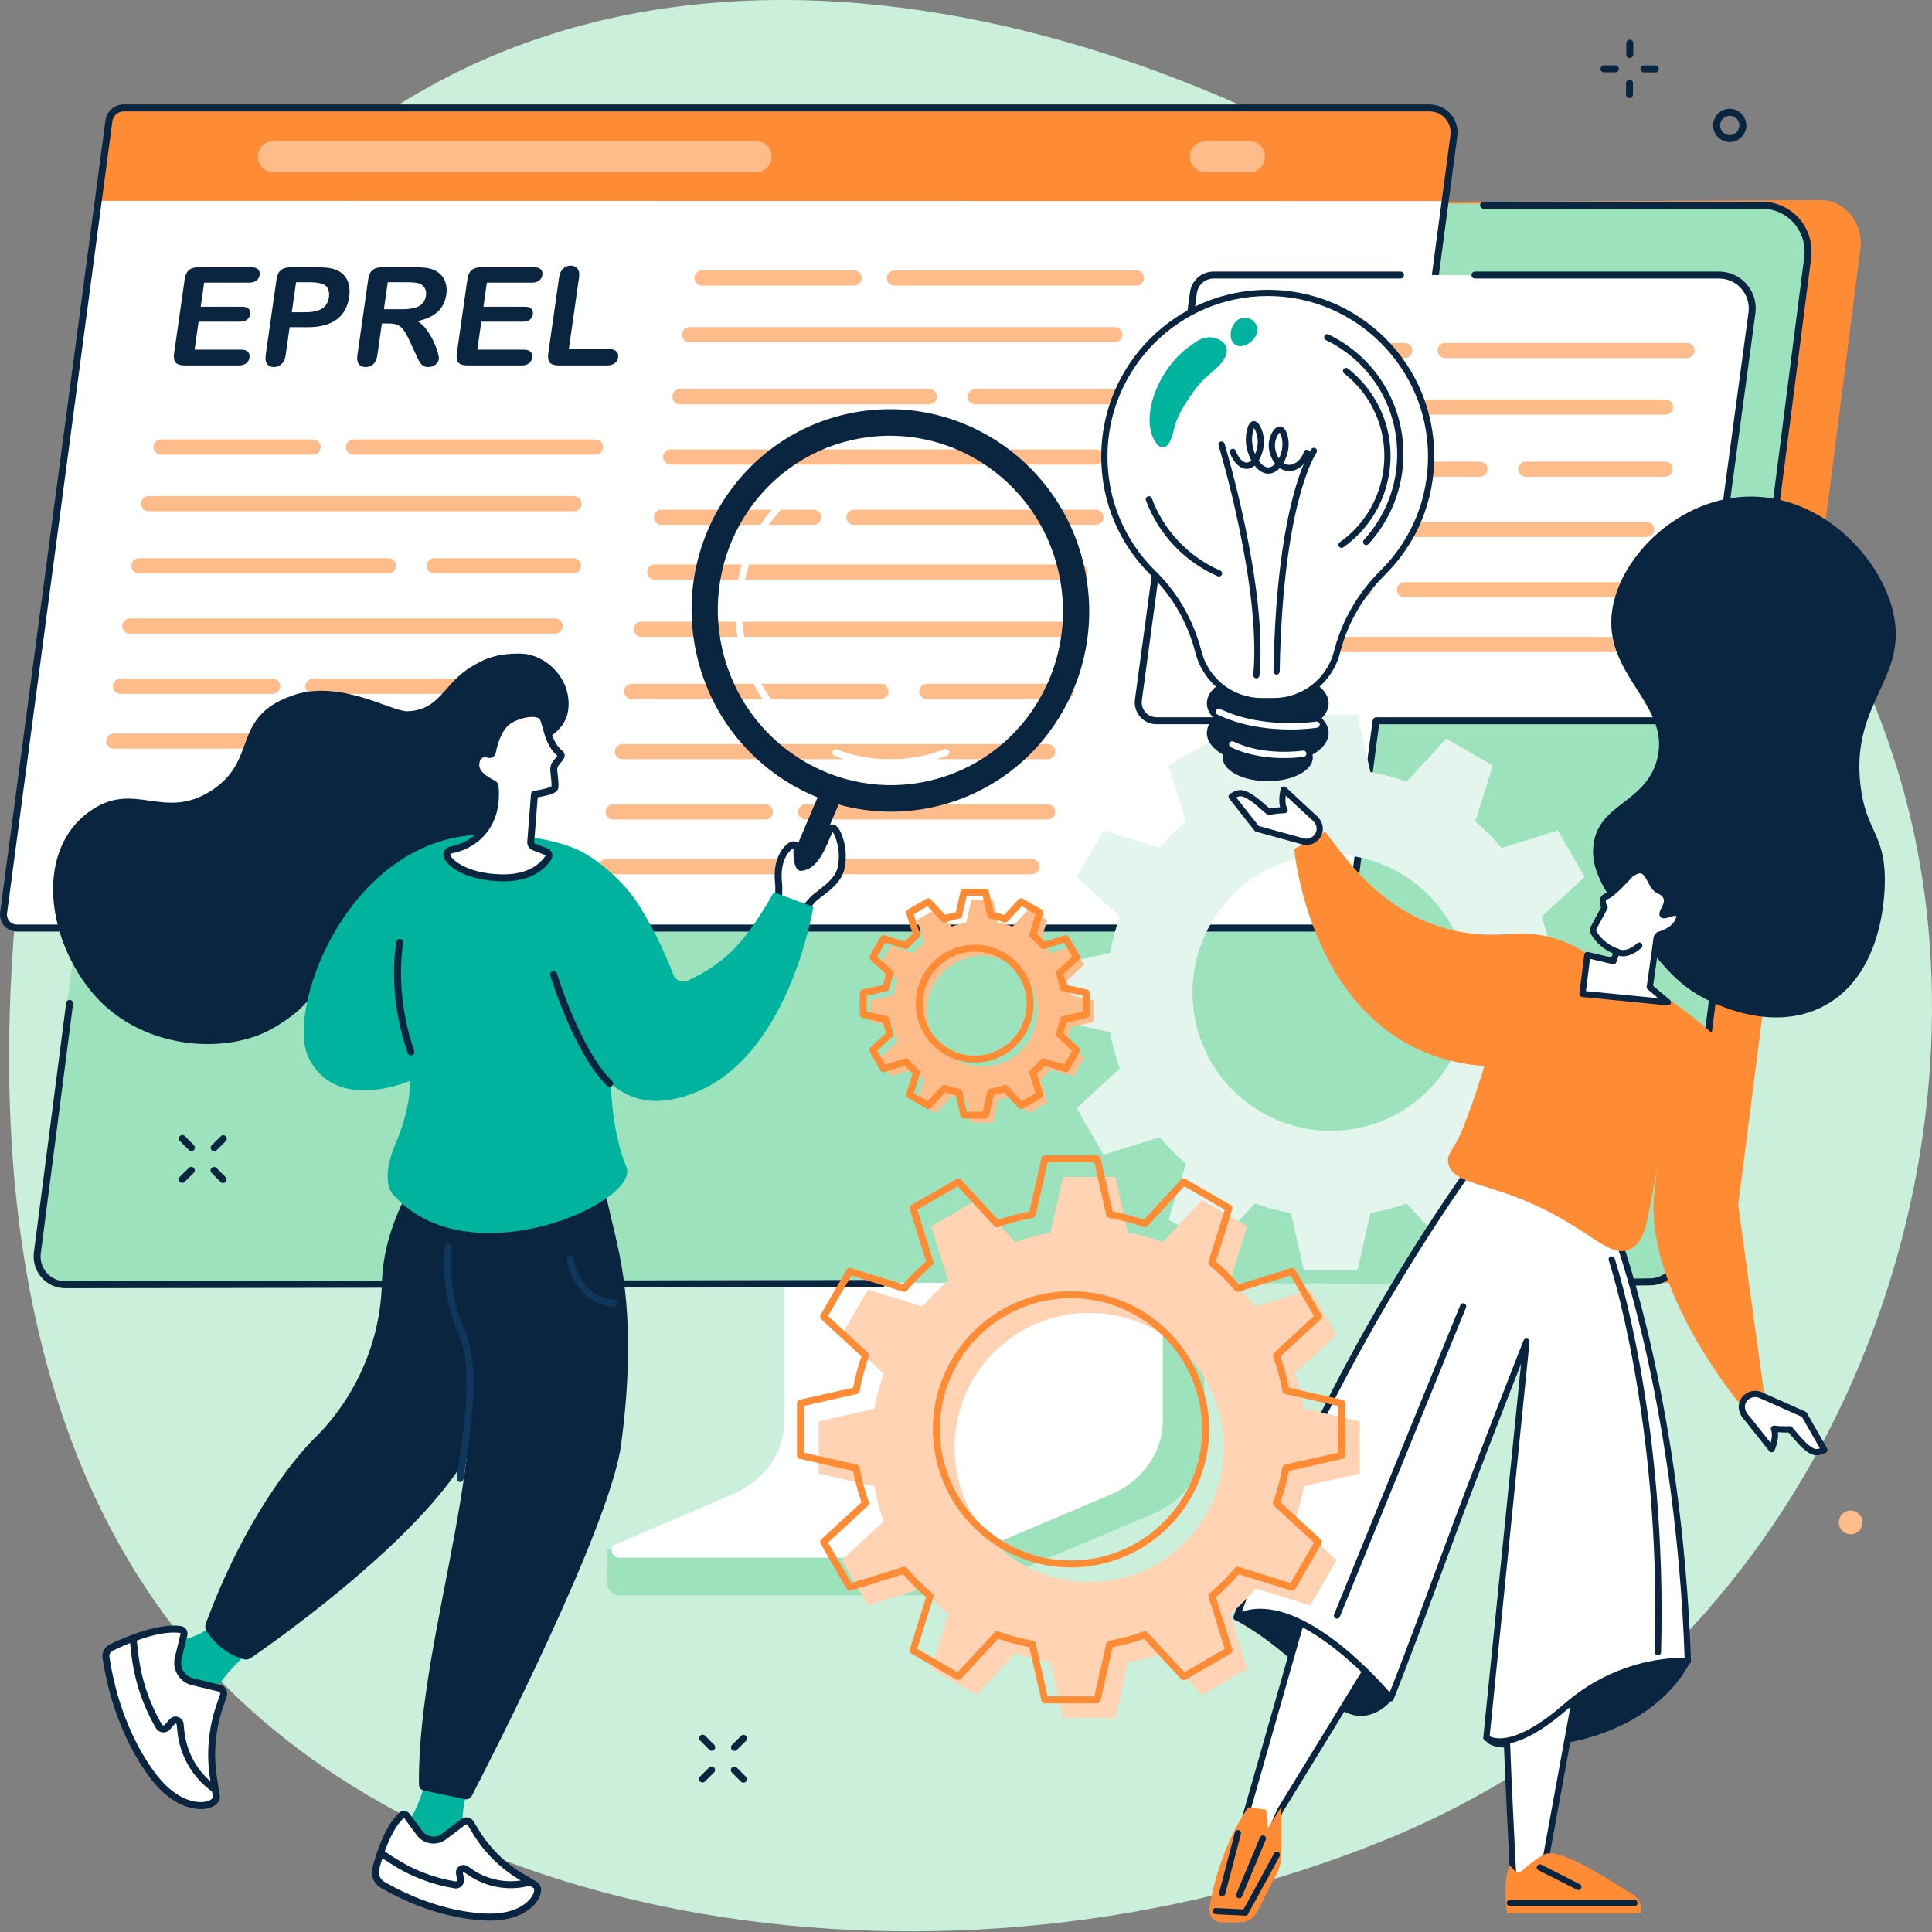 <svg width="446" height="446" viewBox="0 0 446 446" fill="none" xmlns="http://www.w3.org/2000/svg">
<rect x="0" y="0" width="446" height="446" fill="#808080" stroke="none"/>
<g clip-path="url(#clip0)">
<path d="M98.924 20.093C188.831 -29.794 309.279 22.034 372.043 79.489C389.973 95.903 433.448 136.848 443.714 202.474C456.467 283.994 416.007 385.859 318.99 425.068C219.509 465.271 94.544 446.278 40.013 375.507C-10.987 309.32 2.95 212.581 6.597 184.739C10.875 152.075 23.6 61.888 98.924 20.093Z" fill="#CAEFDA"/>
<path d="M277.116 257.772L190.618 258.316C190.058 258.316 189.873 258.839 189.873 259.34V333.197C189.873 340.268 140.728 358.64 140.249 357.705L140.189 365.522C140.185 366.977 141.46 368.269 143.085 368.269H144.166C144.173 368.269 144.18 368.269 144.187 368.269H216.71C220.076 368.269 223.4 367.513 226.446 366.233L266.321 349.382C273.499 346.349 278.027 339.835 278.027 332.728V258.797C278.028 258.295 277.676 257.772 277.116 257.772Z" fill="#9CE2BD"/>
<path d="M181.114 254.014V327.887C181.114 335.169 176.444 341.804 169.107 344.947L142.208 356.469C140.451 357.222 141.05 359.585 142.998 359.585H216.904C220.227 359.585 223.509 358.927 226.515 357.657L256.318 345.064C263.71 341.941 268.426 335.279 268.426 327.961V254.014C268.426 253.712 268.152 253.466 267.814 253.466H181.726C181.388 253.467 181.114 253.712 181.114 254.014Z" fill="white"/>
<path d="M19.933 295.327L392.759 296.167C396.023 296.167 399.275 293.706 399.691 290.451L429.475 57.349C430.198 51.674 425.82 46.031 420.196 46.173L51.694 48.128L19.933 295.327Z" fill="#FF8B35"/>
<path d="M405.557 46.993C411.971 46.993 417.763 53.519 416.942 59.919L387.529 290.392C387.111 293.647 383.641 296.401 380.379 296.401L14.152 295.804C10.24 295.804 7.627 292.546 8.127 288.642L38.587 53.896C39.004 50.641 41.148 46.992 44.41 46.992H405.557V46.993Z" fill="#9CE2BD"/>
<path d="M369.683 296.888C369.245 296.888 368.887 296.535 368.88 296.094C368.874 295.649 369.228 295.283 369.671 295.276L381.027 295.11C383.877 295.11 386.588 292.664 386.959 289.769L416.509 59.337C416.871 56.51 416.005 53.662 414.131 51.524C412.265 49.395 409.577 48.174 406.757 48.174H342.479C342.035 48.174 341.676 47.814 341.676 47.368C341.676 46.923 342.035 46.562 342.479 46.562H406.757C410.039 46.562 413.166 47.983 415.337 50.459C417.515 52.945 418.523 56.255 418.102 59.542L388.552 289.974C388.083 293.631 384.642 296.721 381.039 296.721L369.695 296.887C369.691 296.888 369.687 296.888 369.683 296.888Z" fill="#0A2540"/>
<path d="M15.056 297.386C12.963 297.386 10.97 296.481 9.587 294.902C8.199 293.318 7.556 291.209 7.825 289.115L15.277 231.526C15.334 231.085 15.733 230.77 16.176 230.831C16.616 230.888 16.926 231.292 16.869 231.734L9.418 289.322C9.209 290.956 9.71 292.602 10.793 293.838C11.871 295.069 13.425 295.774 15.055 295.774L203.668 295.487C203.669 295.487 203.669 295.487 203.669 295.487C204.113 295.487 204.472 295.847 204.472 296.292C204.473 296.738 204.114 297.098 203.671 297.099L15.056 297.386Z" fill="#0A2540"/>
<path d="M25.139 27.924C25.36 26.202 26.818 24.912 28.544 24.912H330.043C333.439 24.912 336.061 27.913 335.626 31.301L311.71 211.235C311.488 212.958 310.031 214.248 308.305 214.248H3.906C2.029 214.248 0.582 212.588 0.83 210.722L25.139 27.924Z" fill="white"/>
<path d="M72.289 104.964H37.162C36.196 104.964 35.412 104.18 35.412 103.214C35.412 102.248 36.196 101.465 37.162 101.465H72.289C73.255 101.465 74.038 102.248 74.038 103.214C74.038 104.18 73.255 104.964 72.289 104.964Z" fill="#FFBC8B"/>
<path d="M137.465 104.964H81.6C80.634 104.964 79.851 104.18 79.851 103.214C79.851 102.248 80.634 101.465 81.6 101.465H137.465C138.431 101.465 139.214 102.248 139.214 103.214C139.214 104.18 138.431 104.964 137.465 104.964Z" fill="#FFBC8B"/>
<path d="M132.488 118.03H34.301C33.335 118.03 32.552 117.247 32.552 116.28C32.552 115.314 33.335 114.531 34.301 114.531H132.488C133.454 114.531 134.237 115.314 134.237 116.28C134.237 117.247 133.454 118.03 132.488 118.03Z" fill="#FFBC8B"/>
<path d="M128.135 146.27H29.948C28.982 146.27 28.199 145.487 28.199 144.521C28.199 143.555 28.982 142.772 29.948 142.772H128.135C129.101 142.772 129.884 143.555 129.884 144.521C129.884 145.487 129.101 146.27 128.135 146.27Z" fill="#FFBC8B"/>
<path d="M89.65 132.361H32.093C31.126 132.361 30.343 131.578 30.343 130.612C30.343 129.646 31.126 128.862 32.093 128.862H89.65C90.616 128.862 91.399 129.646 91.399 130.612C91.399 131.578 90.616 132.361 89.65 132.361Z" fill="#FFBC8B"/>
<path d="M132.395 132.361H100.231C99.265 132.361 98.481 131.578 98.481 130.612C98.481 129.646 99.265 128.862 100.231 128.862H132.395C133.361 128.862 134.144 129.646 134.144 130.612C134.144 131.578 133.361 132.361 132.395 132.361Z" fill="#FFBC8B"/>
<path d="M124.466 172.825H26.279C25.313 172.825 24.53 172.042 24.53 171.076C24.53 170.11 25.313 169.326 26.279 169.326H124.466C125.432 169.326 126.215 170.11 126.215 171.076C126.215 172.042 125.432 172.825 124.466 172.825Z" fill="#FFBC8B"/>
<path d="M62.932 160.18H27.805C26.839 160.18 26.056 159.396 26.056 158.43C26.056 157.464 26.839 156.681 27.805 156.681H62.932C63.898 156.681 64.682 157.464 64.682 158.43C64.681 159.396 63.898 160.18 62.932 160.18Z" fill="#FFBC8B"/>
<path d="M128.107 160.18H72.243C71.277 160.18 70.494 159.396 70.494 158.43C70.494 157.464 71.277 156.681 72.243 156.681H128.107C129.074 156.681 129.857 157.464 129.857 158.43C129.857 159.396 129.074 160.18 128.107 160.18Z" fill="#FFBC8B"/>
<path d="M197.169 65.939H162.042C161.075 65.939 160.292 65.155 160.292 64.189C160.292 63.223 161.075 62.44 162.042 62.44H197.169C198.135 62.44 198.918 63.223 198.918 64.189C198.918 65.155 198.135 65.939 197.169 65.939Z" fill="#FFBC8B"/>
<path d="M262.345 65.939H206.48C205.514 65.939 204.73 65.155 204.73 64.189C204.73 63.223 205.514 62.44 206.48 62.44H262.345C263.311 62.44 264.094 63.223 264.094 64.189C264.094 65.155 263.311 65.939 262.345 65.939Z" fill="#FFBC8B"/>
<path d="M257.367 79.005H159.181C158.215 79.005 157.432 78.222 157.432 77.255C157.432 76.289 158.215 75.506 159.181 75.506H257.367C258.334 75.506 259.117 76.289 259.117 77.255C259.117 78.222 258.334 79.005 257.367 79.005Z" fill="#FFBC8B"/>
<path d="M253.015 107.245H154.828C153.862 107.245 153.079 106.462 153.079 105.496C153.079 104.53 153.862 103.747 154.828 103.747H253.015C253.981 103.747 254.764 104.53 254.764 105.496C254.764 106.462 253.981 107.245 253.015 107.245Z" fill="#FFBC8B"/>
<path d="M214.53 93.336H156.972C156.006 93.336 155.223 92.553 155.223 91.587C155.223 90.621 156.006 89.837 156.972 89.837H214.53C215.496 89.837 216.279 90.621 216.279 91.587C216.279 92.553 215.496 93.336 214.53 93.336Z" fill="#FFBC8B"/>
<path d="M257.275 93.336H225.111C224.145 93.336 223.361 92.553 223.361 91.587C223.361 90.621 224.145 89.837 225.111 89.837H257.275C258.241 89.837 259.024 90.621 259.024 91.587C259.024 92.553 258.241 93.336 257.275 93.336Z" fill="#FFBC8B"/>
<path d="M249.346 133.8H151.159C150.193 133.8 149.41 133.017 149.41 132.051C149.41 131.085 150.193 130.301 151.159 130.301H249.346C250.312 130.301 251.095 131.085 251.095 132.051C251.095 133.017 250.312 133.8 249.346 133.8Z" fill="#FFBC8B"/>
<path d="M187.812 121.155H152.685C151.719 121.155 150.936 120.371 150.936 119.405C150.936 118.439 151.719 117.656 152.685 117.656H187.812C188.778 117.656 189.562 118.439 189.562 119.405C189.561 120.371 188.778 121.155 187.812 121.155Z" fill="#FFBC8B"/>
<path d="M252.987 121.155H197.123C196.157 121.155 195.374 120.371 195.374 119.405C195.374 118.439 196.157 117.656 197.123 117.656H252.987C253.953 117.656 254.737 118.439 254.737 119.405C254.737 120.371 253.953 121.155 252.987 121.155Z" fill="#FFBC8B"/>
<path d="M246.218 147.02H148.031C147.065 147.02 146.282 146.237 146.282 145.27C146.282 144.304 147.065 143.521 148.031 143.521H246.218C247.184 143.521 247.967 144.304 247.967 145.27C247.967 146.237 247.184 147.02 246.218 147.02Z" fill="#FFBC8B"/>
<path d="M241.865 175.26H143.678C142.712 175.26 141.929 174.477 141.929 173.511C141.929 172.545 142.712 171.762 143.678 171.762H241.865C242.831 171.762 243.614 172.545 243.614 173.511C243.614 174.477 242.831 175.26 241.865 175.26Z" fill="#FFBC8B"/>
<path d="M203.38 161.351H145.823C144.856 161.351 144.073 160.568 144.073 159.602C144.073 158.636 144.856 157.852 145.823 157.852H203.38C204.346 157.852 205.129 158.636 205.129 159.602C205.129 160.568 204.346 161.351 203.38 161.351Z" fill="#FFBC8B"/>
<path d="M246.125 161.351H213.961C212.995 161.351 212.211 160.568 212.211 159.602C212.211 158.636 212.995 157.852 213.961 157.852H246.125C247.091 157.852 247.874 158.636 247.874 159.602C247.874 160.568 247.091 161.351 246.125 161.351Z" fill="#FFBC8B"/>
<path d="M238.196 201.815H140.009C139.043 201.815 138.26 201.032 138.26 200.066C138.26 199.1 139.043 198.316 140.009 198.316H238.196C239.162 198.316 239.945 199.1 239.945 200.066C239.945 201.032 239.162 201.815 238.196 201.815Z" fill="#FFBC8B"/>
<path d="M176.662 189.17H141.535C140.569 189.17 139.786 188.386 139.786 187.42C139.786 186.454 140.569 185.671 141.535 185.671H176.662C177.629 185.671 178.412 186.454 178.412 187.42C178.411 188.386 177.628 189.17 176.662 189.17Z" fill="#FFBC8B"/>
<path d="M241.837 189.17H185.973C185.007 189.17 184.224 188.386 184.224 187.42C184.224 186.454 185.007 185.671 185.973 185.671H241.837C242.804 185.671 243.587 186.454 243.587 187.42C243.587 188.386 242.804 189.17 241.837 189.17Z" fill="#FFBC8B"/>
<path d="M330.044 24.912C333.439 24.912 336.061 27.913 335.627 31.301L333.038 46.408L22.231 46.357L25.139 27.924C25.36 26.202 26.818 24.912 28.544 24.912H330.044Z" fill="#FF8B35"/>
<path d="M178.115 36.618C178.388 34.468 176.719 32.565 174.56 32.565H63.106C61.302 32.565 59.779 33.911 59.551 35.707C59.277 37.856 60.946 39.759 63.106 39.759H174.56C176.364 39.759 177.886 38.413 178.115 36.618Z" fill="#FFBC8B"/>
<path d="M291.99 36.618C292.263 34.468 290.594 32.565 288.435 32.565H278.258C276.454 32.565 274.932 33.911 274.703 35.707C274.429 37.856 276.098 39.759 278.258 39.759H288.435C290.238 39.759 291.761 38.413 291.99 36.618Z" fill="#FFBC8B"/>
<path d="M308.305 215.053H3.906C2.78 215.053 1.709 214.566 0.967 213.715C0.225 212.865 -0.115 211.735 0.034 210.615L24.343 27.818C24.616 25.702 26.421 24.106 28.544 24.106H330.043C331.889 24.106 333.647 24.905 334.868 26.297C336.093 27.695 336.66 29.556 336.423 31.404L312.505 211.342C312.235 213.456 310.429 215.053 308.305 215.053ZM28.544 25.718C27.226 25.718 26.104 26.71 25.935 28.027L25.935 28.031L1.626 210.828C1.538 211.488 1.739 212.153 2.175 212.654C2.612 213.155 3.243 213.442 3.906 213.442H308.305C309.623 213.442 310.744 212.449 310.914 211.133L334.831 31.195C335.008 29.81 334.583 28.412 333.663 27.362C332.747 26.317 331.428 25.718 330.044 25.718H28.544V25.718ZM25.139 27.924H25.145H25.139Z" fill="#0A2540"/>
<path d="M275.499 67.597C275.8 65.252 277.785 63.495 280.135 63.495H396.84C401.462 63.495 405.033 67.581 404.441 72.194L392.272 162.28C391.972 164.625 389.987 166.381 387.637 166.381H266.984C264.429 166.381 262.458 164.122 262.796 161.58L275.499 67.597Z" fill="white"/>
<path d="M324.279 82.664H289.152C288.186 82.664 287.403 81.88 287.403 80.914C287.403 79.948 288.186 79.165 289.152 79.165H324.279C325.245 79.165 326.028 79.948 326.028 80.914C326.028 81.88 325.245 82.664 324.279 82.664Z" fill="#FFBC8B"/>
<path d="M389.455 82.664H333.59C332.624 82.664 331.841 81.88 331.841 80.914C331.841 79.948 332.624 79.165 333.59 79.165H389.455C390.421 79.165 391.204 79.948 391.204 80.914C391.204 81.88 390.421 82.664 389.455 82.664Z" fill="#FFBC8B"/>
<path d="M384.478 95.73H286.291C285.325 95.73 284.542 94.947 284.542 93.98C284.542 93.014 285.325 92.231 286.291 92.231H384.478C385.444 92.231 386.227 93.014 386.227 93.98C386.227 94.947 385.444 95.73 384.478 95.73Z" fill="#FFBC8B"/>
<path d="M380.125 123.97H281.938C280.972 123.97 280.189 123.187 280.189 122.221C280.189 121.255 280.972 120.472 281.938 120.472H380.125C381.091 120.472 381.874 121.255 381.874 122.221C381.874 123.187 381.091 123.97 380.125 123.97Z" fill="#FFBC8B"/>
<path d="M341.64 110.061H284.083C283.117 110.061 282.333 109.278 282.333 108.312C282.333 107.346 283.117 106.562 284.083 106.562H341.64C342.606 106.562 343.39 107.346 343.39 108.312C343.39 109.278 342.606 110.061 341.64 110.061Z" fill="#FFBC8B"/>
<path d="M384.385 110.061H352.221C351.255 110.061 350.472 109.278 350.472 108.312C350.472 107.346 351.255 106.562 352.221 106.562H384.385C385.351 106.562 386.135 107.346 386.135 108.312C386.135 109.278 385.351 110.061 384.385 110.061Z" fill="#FFBC8B"/>
<path d="M376.456 150.525H278.27C277.303 150.525 276.52 149.742 276.52 148.776C276.52 147.81 277.303 147.026 278.27 147.026H376.456C377.422 147.026 378.205 147.81 378.205 148.776C378.205 149.742 377.422 150.525 376.456 150.525Z" fill="#FFBC8B"/>
<path d="M314.922 137.88H279.795C278.829 137.88 278.046 137.096 278.046 136.13C278.046 135.164 278.829 134.381 279.795 134.381H314.923C315.889 134.381 316.672 135.164 316.672 136.13C316.671 137.096 315.888 137.88 314.922 137.88Z" fill="#FFBC8B"/>
<path d="M380.098 137.88H324.233C323.267 137.88 322.484 137.096 322.484 136.13C322.484 135.164 323.267 134.381 324.233 134.381H380.098C381.064 134.381 381.847 135.164 381.847 136.13C381.847 137.096 381.064 137.88 380.098 137.88Z" fill="#FFBC8B"/>
<path d="M273.782 81.119C273.746 81.119 273.71 81.117 273.673 81.111C273.233 81.052 272.925 80.646 272.985 80.205L274.704 67.488C275.054 64.755 277.39 62.69 280.135 62.69H323.297C323.741 62.69 324.1 63.05 324.1 63.495C324.1 63.941 323.741 64.301 323.297 64.301H280.135C278.195 64.301 276.544 65.762 276.296 67.7L274.577 80.422C274.522 80.826 274.177 81.119 273.782 81.119Z" fill="#0A2540"/>
<path d="M304.463 167.186H266.984C265.535 167.186 264.156 166.558 263.201 165.464C262.246 164.37 261.809 162.915 262.001 161.473L270.811 96.294C270.87 95.853 271.277 95.546 271.714 95.604C272.154 95.664 272.461 96.07 272.402 96.511L263.593 161.688C263.463 162.667 263.761 163.657 264.41 164.403C265.06 165.148 265.998 165.575 266.985 165.575H304.464C304.907 165.575 305.267 165.935 305.267 166.38C305.266 166.826 304.907 167.186 304.463 167.186Z" fill="#0A2540"/>
<path d="M387.637 167.186H317.716C317.272 167.186 316.913 166.826 316.913 166.38C316.913 165.935 317.272 165.575 317.716 165.575H387.636C389.576 165.575 391.227 164.114 391.475 162.176L403.645 72.085C403.897 70.117 403.292 68.13 401.985 66.638C400.682 65.153 398.807 64.301 396.839 64.301H340.502C340.059 64.301 339.699 63.94 339.699 63.495C339.699 63.05 340.059 62.689 340.502 62.689H396.84C399.269 62.689 401.584 63.74 403.191 65.574C404.803 67.414 405.549 69.864 405.237 72.296L393.067 162.387C392.717 165.121 390.382 167.186 387.637 167.186Z" fill="#0A2540"/>
<g clip-path="url(#clip1)">
<path fill-rule="evenodd" clip-rule="evenodd" d="M57.514 65.249H47.13L46.336 70.818H55.899C56.603 70.818 57.105 70.976 57.405 71.287C57.711 71.599 57.821 72.015 57.748 72.527C57.675 73.038 57.445 73.46 57.06 73.782C56.67 74.103 56.122 74.267 55.407 74.267H45.844L44.924 80.722H55.662C56.388 80.722 56.91 80.891 57.228 81.223C57.551 81.555 57.673 82.003 57.594 82.557C57.518 83.09 57.27 83.527 56.852 83.859C56.439 84.192 55.869 84.361 55.143 84.361H42.619C41.618 84.361 40.929 84.139 40.553 83.696C40.176 83.253 40.056 82.536 40.196 81.55L42.626 64.516C42.72 63.857 42.897 63.318 43.152 62.902C43.408 62.485 43.759 62.179 44.205 61.99C44.65 61.8 45.199 61.705 45.85 61.705H58.02C58.756 61.705 59.279 61.868 59.587 62.19C59.896 62.517 60.015 62.944 59.941 63.466C59.864 64.004 59.622 64.437 59.22 64.763C58.82 65.085 58.251 65.249 57.514 65.249ZM71.088 75.532H66.866L65.951 81.945C65.82 82.862 65.505 83.554 65.003 84.028C64.501 84.503 63.916 84.74 63.259 84.74C62.565 84.74 62.036 84.508 61.679 84.039C61.322 83.569 61.209 82.879 61.338 81.977L63.828 64.516C63.971 63.508 64.308 62.786 64.836 62.354C65.363 61.921 66.13 61.705 67.148 61.705H73.06C74.808 61.705 76.135 61.837 77.04 62.106C77.936 62.364 78.68 62.791 79.273 63.388C79.865 63.989 80.276 64.716 80.502 65.581C80.734 66.446 80.769 67.422 80.615 68.503C80.286 70.812 79.322 72.558 77.727 73.75C76.126 74.936 73.918 75.532 71.088 75.532ZM71.451 65.154H68.346L67.358 72.083H70.462C71.549 72.083 72.476 71.968 73.24 71.74C73.998 71.514 74.607 71.145 75.067 70.628C75.521 70.116 75.809 69.436 75.928 68.603C76.071 67.601 75.89 66.789 75.392 66.161C74.825 65.491 73.511 65.154 71.451 65.154ZM89.774 74.678H88.158L87.122 81.945C86.985 82.905 86.673 83.606 86.185 84.06C85.696 84.513 85.107 84.74 84.429 84.74C83.693 84.74 83.154 84.502 82.819 84.028C82.485 83.553 82.382 82.862 82.512 81.945L84.998 64.516C85.138 63.529 85.463 62.812 85.971 62.369C86.48 61.926 87.232 61.704 88.223 61.704H95.719C96.752 61.704 97.631 61.747 98.355 61.836C99.078 61.926 99.715 62.1 100.265 62.369C100.937 62.67 101.507 63.097 101.979 63.651C102.445 64.21 102.771 64.858 102.947 65.591C103.128 66.33 103.159 67.11 103.041 67.938C102.801 69.626 102.131 70.976 101.028 71.988C99.925 72.995 98.372 73.713 96.367 74.135C97.121 74.567 97.814 75.205 98.441 76.049C99.063 76.893 99.601 77.795 100.049 78.744C100.495 79.698 100.829 80.553 101.048 81.322C101.262 82.087 101.351 82.614 101.31 82.904C101.268 83.2 101.13 83.495 100.897 83.791C100.664 84.086 100.372 84.318 100.014 84.487C99.661 84.655 99.263 84.74 98.828 84.74C98.314 84.74 97.897 84.618 97.577 84.376C97.262 84.134 97.003 83.828 96.802 83.459C96.6 83.09 96.334 82.541 96.002 81.824L94.589 78.765C94.086 77.647 93.615 76.793 93.179 76.207C92.739 75.617 92.266 75.216 91.757 75C91.253 74.784 90.59 74.678 89.774 74.678ZM93.77 65.154H89.516L88.627 71.388H92.754C93.862 71.388 94.808 71.293 95.592 71.103C96.372 70.913 96.996 70.586 97.459 70.127C97.921 69.668 98.213 69.035 98.327 68.234C98.417 67.601 98.338 67.047 98.083 66.567C97.833 66.087 97.439 65.728 96.901 65.491C96.398 65.264 95.355 65.154 93.77 65.154ZM122.779 65.249H112.395L111.601 70.818H121.163C121.868 70.818 122.37 70.976 122.67 71.287C122.976 71.599 123.085 72.015 123.013 72.527C122.94 73.038 122.71 73.46 122.325 73.782C121.935 74.103 121.387 74.267 120.672 74.267H111.109L110.189 80.722H120.927C121.653 80.722 122.175 80.891 122.492 81.223C122.816 81.555 122.937 82.003 122.859 82.557C122.783 83.09 122.535 83.527 122.116 83.859C121.704 84.192 121.134 84.361 120.408 84.361H107.884C106.882 84.361 106.194 84.139 105.817 83.696C105.441 83.253 105.32 82.536 105.461 81.55L107.89 64.516C107.984 63.857 108.161 63.318 108.417 62.902C108.672 62.485 109.023 62.179 109.469 61.99C109.914 61.8 110.463 61.705 111.115 61.705H123.284C124.02 61.705 124.543 61.868 124.852 62.19C125.16 62.517 125.279 62.944 125.205 63.466C125.128 64.004 124.886 64.437 124.485 64.763C124.084 65.085 123.515 65.249 122.779 65.249ZM133.665 64.105L131.313 80.595H140.659C141.401 80.595 141.947 80.774 142.293 81.133C142.644 81.497 142.775 81.95 142.698 82.493C142.619 83.047 142.358 83.501 141.917 83.843C141.477 84.186 140.874 84.36 140.122 84.36H128.991C127.99 84.36 127.301 84.139 126.924 83.696C126.548 83.253 126.427 82.536 126.568 81.549L129.056 64.104C129.187 63.181 129.498 62.485 129.983 62.021C130.468 61.557 131.052 61.325 131.735 61.325C132.424 61.325 132.953 61.552 133.317 62.011C133.68 62.47 133.798 63.171 133.665 64.105Z" fill="#0A2540"/>
</g>
<path d="M427.556 354.17C426.059 354.357 424.694 353.291 424.508 351.788C424.321 350.286 425.384 348.916 426.881 348.729C428.378 348.542 429.743 349.608 429.929 351.11C430.116 352.613 429.054 353.982 427.556 354.17Z" fill="#FFBC8B"/>
<path d="M399.295 32.791C398.449 32.791 397.633 32.511 396.954 31.981C396.148 31.352 395.635 30.445 395.509 29.427C395.382 28.411 395.658 27.404 396.286 26.596C396.913 25.787 397.817 25.272 398.831 25.145C399.847 25.018 400.846 25.295 401.652 25.925C402.458 26.555 402.971 27.461 403.098 28.479C403.224 29.496 402.948 30.502 402.32 31.31C401.693 32.119 400.79 32.634 399.776 32.761C399.615 32.781 399.455 32.791 399.295 32.791ZM399.308 26.727C399.215 26.727 399.122 26.732 399.029 26.744C398.441 26.817 397.917 27.116 397.553 27.585C397.189 28.055 397.029 28.638 397.102 29.228C397.176 29.819 397.473 30.344 397.941 30.71C398.409 31.075 398.99 31.236 399.578 31.162C400.166 31.088 400.69 30.79 401.054 30.32C401.418 29.851 401.578 29.268 401.505 28.677C401.431 28.087 401.134 27.561 400.666 27.196C400.273 26.889 399.798 26.727 399.308 26.727Z" fill="#0A2540"/>
<path d="M376.224 13.406C376.223 13.406 376.221 13.406 376.218 13.406C375.775 13.403 375.418 13.039 375.421 12.594L375.441 9.953C375.444 9.51 375.803 9.153 376.244 9.153C376.245 9.153 376.247 9.153 376.249 9.153C376.693 9.156 377.05 9.52 377.046 9.965L377.027 12.606C377.024 13.049 376.665 13.406 376.224 13.406Z" fill="#0A2540"/>
<path d="M376.157 22.65C376.156 22.65 376.153 22.65 376.151 22.65C375.708 22.647 375.351 22.283 375.354 21.839L375.374 19.197C375.377 18.755 375.736 18.398 376.176 18.398C376.178 18.398 376.18 18.398 376.182 18.398C376.626 18.401 376.983 18.764 376.979 19.209L376.96 21.851C376.957 22.294 376.598 22.65 376.157 22.65Z" fill="#0A2540"/>
<path d="M372.91 16.703C372.91 16.703 372.91 16.703 372.909 16.703L370.277 16.698C369.834 16.697 369.475 16.336 369.476 15.891C369.476 15.446 369.836 15.087 370.278 15.087C370.279 15.087 370.279 15.087 370.28 15.087L372.912 15.091C373.356 15.092 373.714 15.453 373.713 15.898C373.713 16.343 373.353 16.703 372.91 16.703Z" fill="#0A2540"/>
<path d="M382.122 16.717C382.122 16.717 382.122 16.717 382.121 16.717L379.489 16.713C379.046 16.712 378.687 16.351 378.688 15.907C378.689 15.462 379.048 15.102 379.49 15.102C379.491 15.102 379.491 15.102 379.492 15.102L382.124 15.106C382.567 15.106 382.926 15.468 382.926 15.913C382.924 16.357 382.565 16.717 382.122 16.717Z" fill="#0A2540"/>
<path d="M49.438 265.764C49.23 265.764 49.023 265.684 48.866 265.524C48.555 265.207 48.558 264.697 48.875 264.385L50.983 262.299C51.299 261.987 51.807 261.99 52.118 262.308C52.43 262.625 52.426 263.135 52.11 263.447L50.002 265.533C49.845 265.687 49.641 265.764 49.438 265.764Z" fill="#0A2540"/>
<path d="M42.057 273.063C41.85 273.063 41.643 272.983 41.486 272.823C41.175 272.506 41.178 271.996 41.494 271.684L43.603 269.599C43.918 269.286 44.427 269.29 44.738 269.607C45.05 269.924 45.046 270.434 44.73 270.746L42.621 272.832C42.465 272.986 42.261 273.063 42.057 273.063Z" fill="#0A2540"/>
<path d="M44.19 265.741C43.983 265.741 43.778 265.662 43.621 265.504L41.53 263.4C41.218 263.085 41.218 262.574 41.532 262.26C41.846 261.946 42.354 261.946 42.668 262.262L44.758 264.366C45.071 264.681 45.07 265.191 44.757 265.506C44.6 265.663 44.395 265.741 44.19 265.741Z" fill="#0A2540"/>
<path d="M51.505 273.105C51.298 273.105 51.093 273.026 50.936 272.868L48.846 270.764C48.533 270.449 48.534 269.939 48.847 269.625C49.162 269.31 49.67 269.311 49.983 269.626L52.073 271.73C52.386 272.045 52.385 272.556 52.071 272.869C51.914 273.027 51.709 273.105 51.505 273.105Z" fill="#0A2540"/>
<path d="M169.546 404.189C169.338 404.189 169.131 404.109 168.974 403.949C168.663 403.632 168.667 403.122 168.983 402.809L171.091 400.724C171.407 400.411 171.916 400.416 172.227 400.733C172.538 401.05 172.534 401.559 172.218 401.872L170.11 403.957C169.953 404.112 169.749 404.189 169.546 404.189Z" fill="#0A2540"/>
<path d="M162.166 411.488C161.958 411.488 161.751 411.408 161.594 411.248C161.283 410.931 161.287 410.42 161.603 410.108L163.711 408.023C164.027 407.71 164.536 407.714 164.847 408.031C165.158 408.348 165.155 408.858 164.838 409.171L162.73 411.256C162.573 411.41 162.37 411.488 162.166 411.488Z" fill="#0A2540"/>
<path d="M164.298 404.165C164.092 404.165 163.886 404.086 163.729 403.928L161.639 401.824C161.326 401.509 161.327 400.999 161.641 400.684C161.954 400.371 162.462 400.371 162.776 400.686L164.866 402.79C165.179 403.105 165.178 403.616 164.865 403.93C164.708 404.087 164.503 404.165 164.298 404.165Z" fill="#0A2540"/>
<path d="M171.612 411.53C171.406 411.53 171.201 411.451 171.043 411.293L168.953 409.189C168.64 408.873 168.641 408.363 168.955 408.049C169.269 407.735 169.776 407.735 170.091 408.05L172.181 410.154C172.494 410.47 172.493 410.98 172.179 411.294C172.022 411.451 171.817 411.53 171.612 411.53Z" fill="#0A2540"/>
<path d="M58.259 380.695C58.259 380.695 49.471 387.773 48.485 393.649L47.789 395.842L37.237 379.817L39.351 379.525C42.915 378.216 46.435 377.794 49.02 375.004L58.259 380.695Z" fill="#00B39E"/>
<path d="M51.569 391.378L50.67 394.037C48.89 399.303 48.413 404.924 49.279 410.417L49.944 414.637C50.008 415.038 49.869 415.446 49.574 415.724L49.423 415.866C47.753 417.441 42.073 417.718 36.554 411.485C33.14 407.629 26.747 397.707 24.471 382.639C24.327 381.687 24.814 380.752 25.679 380.334C28.829 378.809 36.5 375.451 41.64 376.165C42.213 376.245 42.599 376.789 42.462 377.352L41.144 382.766C40.553 385.195 42.042 387.644 44.465 388.227L50.654 389.716C51.387 389.892 51.81 390.662 51.569 391.378Z" fill="white"/>
<path d="M46.323 417.625C46.194 417.625 46.063 417.622 45.931 417.616C43.976 417.527 40.082 416.682 35.954 412.019C34.372 410.232 26.345 400.423 23.677 382.76C23.479 381.449 24.144 380.182 25.329 379.607C28.477 378.085 36.379 374.619 41.75 375.366C42.253 375.436 42.705 375.716 42.988 376.135C43.267 376.547 43.359 377.06 43.241 377.543L41.924 382.957C41.689 383.923 41.844 384.921 42.359 385.769C42.875 386.618 43.689 387.212 44.652 387.444L50.842 388.933C51.41 389.069 51.898 389.442 52.18 389.955C52.462 390.469 52.516 391.082 52.328 391.637L51.43 394.296C49.699 399.417 49.229 404.948 50.071 410.29L50.737 414.51C50.842 415.176 50.612 415.85 50.123 416.311L49.972 416.453C49.174 417.206 47.859 417.625 46.323 417.625ZM40.112 376.871C35.247 376.871 28.768 379.733 26.028 381.059C25.48 381.324 25.174 381.91 25.266 382.518C27.865 399.731 35.626 409.221 37.155 410.949C40.891 415.168 44.302 415.929 46.003 416.005C47.479 416.071 48.454 415.673 48.874 415.278L49.024 415.136C49.126 415.04 49.174 414.9 49.152 414.761L48.486 410.542C47.603 404.943 48.096 399.145 49.91 393.777L50.809 391.118C50.868 390.944 50.813 390.802 50.775 390.733C50.737 390.664 50.646 390.542 50.468 390.499L44.279 389.01C42.898 388.678 41.73 387.825 40.99 386.608C40.25 385.391 40.028 383.959 40.365 382.574L41.683 377.161C41.694 377.118 41.686 377.077 41.662 377.04C41.645 377.016 41.606 376.973 41.532 376.962C41.078 376.9 40.603 376.871 40.112 376.871Z" fill="#0A2540"/>
<path d="M49.603 413.885C49.432 413.885 49.259 413.83 49.113 413.717L48.355 413.129C44.197 409.903 41.5 405.043 40.957 399.796L40.782 398.097C40.768 397.964 40.682 397.91 40.612 397.888C40.541 397.866 40.44 397.86 40.353 397.96L39.251 399.225C38.824 399.715 38.187 399.974 37.538 399.909C36.891 399.847 36.311 399.475 35.984 398.912C32.918 393.643 31.012 387.898 30.318 381.836L29.931 378.458C29.881 378.016 30.197 377.616 30.637 377.565C31.079 377.513 31.476 377.832 31.527 378.274L31.913 381.651C32.582 387.491 34.418 393.024 37.371 398.099C37.464 398.26 37.611 398.297 37.691 398.304C37.769 398.313 37.921 398.304 38.043 398.163L39.145 396.898C39.638 396.333 40.388 396.124 41.099 396.351C41.812 396.578 42.303 397.183 42.38 397.929L42.556 399.629C43.053 404.44 45.525 408.896 49.338 411.854L50.095 412.442C50.446 412.714 50.511 413.22 50.239 413.572C50.081 413.778 49.843 413.885 49.603 413.885Z" fill="#0A2540"/>
<path d="M107.91 413.19C107.91 413.19 105.234 421.7 107.909 426.614L108.635 428.632L92.021 423.995L93.241 422.33C95.412 419.365 97.691 414.325 98.171 410.81L107.91 413.19Z" fill="#00B39E"/>
<path d="M108.631 420.889L109.934 423.009C112.514 427.207 116.073 430.712 120.303 433.223L123.554 435.152C123.863 435.335 124.062 435.661 124.085 436.021L124.096 436.204C124.224 438.24 121.202 442.293 113.837 442.555C109.406 442.712 99.476 441.56 88.312 435.098C86.99 434.333 86.363 432.761 86.76 431.282C87.678 427.86 89.646 421.84 92.687 419.069C93.061 418.728 93.626 418.797 93.928 419.203C94.593 420.1 95.784 421.704 96.872 423.171C98.193 424.95 100.702 425.312 102.469 423.979L106.982 420.575C107.516 420.173 108.28 420.318 108.631 420.889Z" fill="white"/>
<path d="M113.154 443.372C109.97 443.372 99.93 442.753 87.911 435.797C86.284 434.855 85.491 432.912 85.985 431.073C86.912 427.62 88.946 421.391 92.148 418.474C92.489 418.163 92.944 418.009 93.4 418.054C93.862 418.099 94.289 418.343 94.572 418.724L97.515 422.691C98.025 423.378 98.772 423.824 99.616 423.946C100.46 424.067 101.303 423.852 101.985 423.337L106.499 419.933C106.933 419.605 107.489 419.474 108.023 419.576C108.557 419.677 109.028 420.001 109.313 420.466H109.314L110.617 422.586C113.118 426.657 116.609 430.095 120.711 432.529L123.962 434.458C124.501 434.778 124.845 435.343 124.886 435.97L124.897 436.153C124.965 437.233 124.411 438.508 123.38 439.651C122.205 440.952 119.407 443.164 113.865 443.36C113.692 443.367 113.453 443.372 113.154 443.372ZM93.228 419.667C90.329 422.307 88.418 428.209 87.536 431.492C87.231 432.627 87.716 433.824 88.714 434.402C101.482 441.791 111.86 441.818 113.809 441.75C118.761 441.575 121.186 439.682 122.191 438.57C123.052 437.616 123.326 436.749 123.295 436.256L123.284 436.072C123.278 435.979 123.226 435.893 123.145 435.846L119.895 433.917C115.57 431.35 111.889 427.725 109.251 423.432L107.948 421.313C107.88 421.204 107.78 421.17 107.726 421.16C107.673 421.15 107.567 421.145 107.465 421.221L102.952 424.626C101.924 425.4 100.661 425.725 99.389 425.541C98.118 425.358 96.996 424.687 96.229 423.654L93.285 419.686L93.228 419.667Z" fill="#0A2540"/>
<path d="M105.24 435.954C105.139 435.954 105.037 435.946 104.937 435.929C99.603 435.051 94.6 433.106 90.069 430.148L87.549 428.503C87.178 428.261 87.072 427.762 87.314 427.389C87.556 427.016 88.054 426.91 88.425 427.152L90.945 428.797C95.289 431.632 100.084 433.497 105.197 434.338C105.318 434.357 105.401 434.298 105.439 434.26C105.476 434.222 105.537 434.14 105.517 434.018L105.278 432.546C105.166 431.853 105.461 431.186 106.05 430.806C106.638 430.425 107.366 430.431 107.949 430.82L109.206 431.66C112.743 434.025 117.149 434.844 121.296 433.905L122.125 433.718C122.557 433.621 122.986 433.892 123.084 434.327C123.182 434.761 122.91 435.192 122.477 435.29L121.649 435.478C117.076 436.512 112.216 435.609 108.315 433.001L107.059 432.162C107.04 432.149 106.99 432.115 106.919 432.161C106.85 432.206 106.86 432.265 106.863 432.288L107.101 433.759C107.199 434.358 107.001 434.972 106.574 435.4C106.217 435.757 105.735 435.954 105.24 435.954Z" fill="#0A2540"/>
<path d="M109.087 264.464C109.087 264.464 97.324 285.485 105.36 304.05C116.187 329.065 96.298 376.795 96.713 411.958C96.722 412.631 97.201 413.206 97.857 413.344L107.33 415.344C107.96 415.477 108.601 415.175 108.899 414.601C112.964 406.761 140.903 352.321 143.394 333.414C145.455 317.782 145.938 301.879 142.343 286.529L136.731 262.578L109.087 264.464Z" fill="#0A2540"/>
<path d="M101.088 265.007C101.088 265.007 88.617 278.653 88.162 296.235C87.706 313.818 78.579 326.173 72.961 331.653C67.41 337.067 56.121 351.415 47.508 374.822C47.299 375.391 47.362 376.027 47.682 376.541C48.685 378.146 51.308 381.557 56.2 383.031C56.769 383.203 57.387 383.107 57.876 382.77C62.901 379.317 91.948 358.929 105.176 340.197C119.684 319.65 130.897 282.221 130.897 282.221C130.897 282.221 108.536 278.982 101.088 265.007Z" fill="#0A2540"/>
<path d="M106.224 342.118C106.185 342.118 106.146 342.115 106.106 342.109C105.668 342.044 105.364 341.635 105.429 341.195L105.65 339.686C107.641 326.147 109.213 315.453 105.397 306.638C102.984 301.063 102.084 294.733 102.72 287.824C102.761 287.381 103.155 287.053 103.594 287.096C104.035 287.137 104.36 287.53 104.319 287.973C103.707 294.609 104.566 300.673 106.87 305.997C110.868 315.234 109.267 326.129 107.239 339.922L107.017 341.43C106.959 341.83 106.616 342.118 106.224 342.118Z" fill="#0F365B"/>
<path d="M141.723 301.627C141.7 301.627 141.676 301.626 141.652 301.624C132.194 300.791 130.855 290.76 130.843 290.659C130.788 290.217 131.101 289.815 131.542 289.76C131.977 289.705 132.381 290.019 132.437 290.461C132.483 290.827 133.643 299.301 141.793 300.019C142.235 300.057 142.562 300.448 142.522 300.891C142.486 301.312 142.135 301.627 141.723 301.627Z" fill="#0F365B"/>
<path d="M108.547 154.093C110.916 152.643 113.859 150.757 120.255 150.892C126.018 151.014 132.053 156.749 131.177 163.822C130.46 169.601 124.348 171.063 121.41 174.025C111.908 183.606 120.048 194.895 112.515 204.545C105.34 213.737 95.454 206.696 81.28 216.967C70.122 225.053 77.452 228.763 63.342 237.181C52.086 243.897 31.646 242.305 20.715 228.438C10.322 215.253 8.701 196.133 20.41 187.508C30.934 179.756 37.626 189.715 48.798 182.503C59.813 175.393 53.163 165.628 67.478 160.562C78.459 156.676 90.453 164.327 94.083 164.192C101.568 163.915 102.383 157.867 108.547 154.093Z" fill="#0A2540"/>
<path d="M179.294 165.041C179.072 165.041 178.851 164.949 178.692 164.769C173.17 158.512 169.979 150.458 169.708 142.09C169.203 126.5 178.668 112.44 193.26 107.103C193.676 106.95 194.137 107.166 194.289 107.584C194.441 108.002 194.226 108.464 193.81 108.617C179.872 113.715 170.831 127.145 171.313 142.037C171.571 150.031 174.619 157.724 179.894 163.7C180.188 164.034 180.158 164.543 179.826 164.838C179.673 164.974 179.483 165.041 179.294 165.041Z" fill="white"/>
<path d="M205.515 176.909C201.095 176.909 196.78 176.106 192.669 174.517C192.256 174.357 192.049 173.891 192.208 173.476C192.367 173.06 192.833 172.852 193.246 173.013C197.525 174.667 202.038 175.428 206.659 175.278C210.578 175.15 214.399 174.367 218.017 172.948C218.429 172.786 218.896 172.99 219.057 173.405C219.218 173.819 219.014 174.287 218.601 174.449C214.813 175.935 210.813 176.756 206.712 176.889C206.312 176.902 205.913 176.909 205.515 176.909Z" fill="white"/>
<path d="M182.541 205.219C183.832 205.785 185.327 205.187 185.88 203.882L193.769 185.297L189.095 183.249L181.206 201.834C180.654 203.138 181.251 204.654 182.541 205.219Z" fill="#0A2540"/>
<path d="M160.838 151.198C166.547 176.214 191.192 191.892 215.884 186.216C240.577 180.541 255.966 155.66 250.257 130.644C244.548 105.629 219.903 89.95 195.21 95.626C170.518 101.301 155.129 126.182 160.838 151.198ZM166.731 149.843C161.774 128.124 175.135 106.523 196.573 101.596C218.011 96.668 239.408 110.28 244.364 131.999C249.321 153.718 235.959 175.319 214.522 180.247C193.084 185.174 171.687 171.562 166.731 149.843Z" fill="#0A2540"/>
<path d="M184.803 210.271C185.386 210.474 187.239 208.043 187.674 207.614C189.381 205.929 193.347 203.946 194.149 200.424C195.189 195.857 193.208 190.958 192.049 191.109C190.889 191.261 189.419 199.926 184.878 200.242C184.878 200.242 183.857 200.122 183.968 195.843C183.984 195.243 183.343 194.827 182.814 195.103C182.086 195.483 181.157 196.298 180.395 198.039C179.421 200.26 179.609 202.821 179.762 204.357C179.864 205.373 179.497 208.42 180.27 208.69L184.803 210.271Z" fill="white"/>
<path d="M184.878 211.09C184.764 211.09 184.652 211.071 184.54 211.032L180.007 209.451C178.903 209.066 178.936 207.375 178.971 205.585C178.98 205.118 178.989 204.677 178.965 204.438C178.769 202.493 178.672 199.97 179.661 197.714C180.367 196.103 181.303 194.984 182.445 194.388C182.944 194.128 183.531 194.153 184.014 194.456C184.504 194.763 184.787 195.289 184.772 195.864C184.716 198.037 184.966 198.968 185.121 199.33C185.131 199.354 185.142 199.376 185.151 199.396C187.498 198.944 188.965 195.479 189.949 193.151C190.695 191.39 191.106 190.42 191.946 190.31C192.276 190.266 192.779 190.34 193.316 190.932C194.563 192.309 195.857 196.546 194.933 200.604C194.279 203.476 191.849 205.335 189.896 206.828C189.258 207.316 188.655 207.777 188.238 208.189C188.147 208.279 187.989 208.466 187.791 208.697C186.545 210.153 185.678 211.09 184.878 211.09ZM185.066 209.51H185.067C185.067 209.51 185.066 209.51 185.066 209.51ZM180.69 207.983L184.856 209.437C185.294 209.141 186.209 208.072 186.572 207.647C186.81 207.37 187.002 207.148 187.111 207.04C187.601 206.557 188.242 206.066 188.922 205.546C190.669 204.21 192.842 202.547 193.366 200.245C194.192 196.617 192.963 192.988 192.2 192.079C191.981 192.47 191.68 193.181 191.426 193.781C190.243 196.576 188.455 200.8 184.934 201.045L184.859 201.05L184.785 201.042C183.986 200.948 183.057 199.966 183.165 195.821C182.629 196.108 181.82 196.785 181.129 198.363C180.185 200.519 180.449 203.152 180.561 204.275C180.595 204.612 180.586 205.077 180.575 205.616C180.563 206.259 180.538 207.549 180.69 207.983Z" fill="#0A2540"/>
<path d="M187.748 209.346L178.618 205.979C175.033 212.411 171.183 217.936 166.892 221.396C164.37 223.43 161.637 225.088 158.769 226.375C157.478 226.955 155.969 226.355 155.451 225.035C154.026 221.398 151.662 215.67 147.468 208.917C144.318 203.844 138.31 198.619 133.968 196.458C127.221 193.099 115.102 191.984 107.54 192.945C79.198 196.548 66.046 233.572 71.214 244.129C77.552 257.076 94.638 249.501 94.638 249.501C94.638 249.501 94.989 255.481 91.424 263.746C87.094 273.786 91.35 276.386 91.35 276.386C108.93 295.02 147.899 277.426 144.605 269.435C141.078 260.881 141.019 250.037 141.019 250.037C145.893 254.875 152.546 254.115 152.546 254.115C152.546 254.115 156.393 253.825 159.048 252.728C182.128 245.042 187.748 209.346 187.748 209.346Z" fill="#00B39E"/>
<path d="M94.857 243.629C94.524 243.629 94.213 243.42 94.098 243.086C89.23 228.95 91.425 217.858 91.52 217.392C91.61 216.956 92.035 216.676 92.469 216.766C92.903 216.856 93.182 217.282 93.093 217.717C93.071 217.828 90.9 228.866 95.616 242.56C95.761 242.981 95.538 243.439 95.119 243.584C95.032 243.615 94.944 243.629 94.857 243.629Z" fill="#0A2540"/>
<path d="M140.732 250.918C140.53 250.918 140.327 250.842 140.171 250.689C132.542 243.212 127.255 225.923 127.034 225.191C126.906 224.765 127.145 224.316 127.569 224.186C127.994 224.057 128.442 224.298 128.571 224.723C128.624 224.899 133.96 242.349 141.293 249.536C141.61 249.847 141.616 250.357 141.306 250.675C141.149 250.837 140.94 250.918 140.732 250.918Z" fill="#0A2540"/>
<path d="M112.759 174.142C113.156 174.278 113.583 174.052 113.66 173.638C114.026 171.679 114.936 168.598 116.783 166.871C118.837 164.95 124.53 163.575 125.458 165.935C126.272 168.004 126.583 171.798 129.381 174.02C129.649 174.232 129.547 174.683 129.321 174.94L128.149 176.43C127.896 176.719 127.796 177.536 127.837 177.92C127.961 179.108 128.319 181.615 127.984 182.017C127.329 182.8 123.378 183.359 123.378 183.359L122.53 194.206C122.495 194.641 122.503 195.218 123.3 195.538L126.113 196.621C126.699 196.846 126.908 197.559 126.552 198.077C125.45 199.68 122.632 202.843 115.608 202.65C108.33 202.45 104.191 199.737 103.242 197.799C102.891 197.081 103.429 196.314 104.215 196.182C107.06 195.703 115.275 192.697 114.3 181.604C114.273 181.294 114.081 181.022 113.803 180.889C112.734 180.38 109.821 178.835 109.832 176.659C109.845 174.358 111.415 173.68 112.759 174.142Z" fill="white"/>
<path d="M116.206 203.464C116.001 203.464 115.795 203.462 115.586 203.456C108.294 203.255 103.702 200.567 102.522 198.154C102.262 197.624 102.267 197.019 102.535 196.495C102.832 195.914 103.41 195.5 104.083 195.387C105.154 195.206 114.521 193.29 113.5 181.675C113.498 181.651 113.481 181.628 113.459 181.618C111.799 180.827 109.017 179.133 109.03 176.656C109.037 175.348 109.498 174.302 110.329 173.709C111.052 173.194 111.982 173.061 112.9 173.34C113.206 171.776 114.1 168.279 116.236 166.281C117.85 164.772 121.639 163.452 124.106 164.012C125.431 164.313 125.979 165.063 126.206 165.639C126.425 166.198 126.606 166.854 126.797 167.55C127.328 169.482 127.989 171.886 129.879 173.387C130.144 173.597 130.307 173.905 130.338 174.255C130.376 174.677 130.222 175.131 129.925 175.471L128.779 176.928C128.688 177.075 128.61 177.589 128.636 177.835C128.655 178.016 128.679 178.229 128.706 178.459C129.006 181.062 129.033 182.016 128.599 182.533C127.949 183.311 125.736 183.799 124.129 184.059L123.331 194.268C123.302 194.614 123.318 194.676 123.598 194.789L126.4 195.867C126.907 196.062 127.29 196.472 127.451 196.991C127.613 197.517 127.526 198.078 127.214 198.533C124.991 201.767 121.193 203.464 116.206 203.464ZM111.963 174.81C111.7 174.81 111.458 174.881 111.259 175.023C110.856 175.311 110.64 175.878 110.636 176.664C110.627 178.354 113.321 179.768 114.147 180.161C114.683 180.416 115.048 180.942 115.1 181.534C116.032 192.139 108.78 196.231 104.349 196.977C104.18 197.005 104.029 197.105 103.964 197.231C103.927 197.305 103.926 197.369 103.964 197.445C104.746 199.044 108.605 201.652 115.63 201.845C120.355 201.977 123.903 200.514 125.892 197.62C125.935 197.557 125.926 197.499 125.917 197.47C125.903 197.424 125.872 197.391 125.826 197.373L123.013 196.291C122.073 195.914 121.645 195.192 121.73 194.141L122.578 183.297C122.608 182.92 122.894 182.615 123.267 182.562C125.029 182.312 126.836 181.853 127.307 181.545C127.384 181.012 127.195 179.373 127.111 178.646C127.084 178.409 127.059 178.191 127.04 178.005C126.995 177.577 127.06 176.454 127.547 175.898L128.667 174.474C126.535 172.653 125.824 170.069 125.25 167.98C125.071 167.327 124.901 166.711 124.713 166.232C124.591 165.92 124.267 165.703 123.753 165.586C122.029 165.195 118.726 166.158 117.332 167.462C115.474 169.2 114.697 172.465 114.45 173.788C114.372 174.207 114.117 174.57 113.751 174.785C113.374 175.005 112.919 175.049 112.501 174.906C112.5 174.906 112.5 174.905 112.5 174.905C112.317 174.841 112.135 174.81 111.963 174.81ZM113.019 173.379C113.019 173.379 113.019 173.379 113.019 173.379C113.019 173.379 113.019 173.379 113.019 173.379Z" fill="#0A2540"/>
<path d="M371.295 235.329V222.936L358.091 219.958C357.577 217.088 356.837 214.298 355.87 211.613L365.804 202.443L359.607 191.71L346.679 195.733C344.819 193.535 342.779 191.496 340.581 189.635L344.605 176.708L333.872 170.511L324.702 180.445C322.017 179.479 319.227 178.738 316.357 178.224L313.379 165.02H300.986L298.007 178.224C295.138 178.738 292.347 179.479 289.663 180.445L280.493 170.511L269.76 176.708L273.783 189.635C271.585 191.496 269.545 193.535 267.685 195.733L254.758 191.71L248.561 202.443L258.495 211.613C257.529 214.298 256.788 217.088 256.274 219.958L243.07 222.936V235.329L256.274 238.308C256.788 241.177 257.529 243.968 258.495 246.652L248.561 255.823L254.758 266.555L267.685 262.532C269.546 264.73 271.586 266.77 273.783 268.63L269.76 281.557L280.493 287.754L289.663 277.82C292.348 278.787 295.138 279.527 298.007 280.041L300.986 293.245H313.38L316.358 280.041C319.228 279.527 322.018 278.787 324.702 277.82L333.873 287.754L344.606 281.557L340.581 268.63C342.78 266.77 344.819 264.73 346.679 262.532L359.607 266.555L365.804 255.823L355.87 246.652C356.837 243.968 357.577 241.177 358.091 238.308L371.295 235.329ZM307.182 261.037C289.562 261.037 275.279 246.753 275.279 229.133C275.279 211.513 289.562 197.229 307.182 197.229C324.802 197.229 339.086 211.513 339.086 229.133C339.086 246.753 324.802 261.037 307.182 261.037Z" fill="#E3F5ED"/>
<path d="M390.021 383.892C390.021 383.892 381.206 404.322 346.926 403.403C346.926 403.403 334.143 402.727 355.469 393.963C376.796 385.199 386.085 363.884 390.021 383.892Z" fill="#0A2540"/>
<path d="M321.352 392.385C321.352 392.385 314.265 401.567 305.681 391.124C295.813 379.117 284.838 373.811 284.838 373.811C284.838 373.811 284.299 370.818 292.643 369.596C300.987 368.375 317.718 379.799 321.352 392.385Z" fill="#0A2540"/>
<path d="M347.764 394.883C347.332 395.158 349.38 434.437 349.38 434.437L356.062 433.354L366.307 377.278L347.764 394.883Z" fill="white"/>
<path d="M349.38 435.155C349.418 435.155 349.457 435.152 349.494 435.146L356.176 434.063C356.476 434.014 356.713 433.782 356.767 433.483L367.013 377.407C367.069 377.102 366.922 376.795 366.649 376.646C366.377 376.499 366.04 376.542 365.814 376.757L347.319 394.317C346.927 394.58 346.895 394.905 347.117 401.206C347.233 404.501 347.427 409.074 347.693 414.797C348.146 424.541 348.658 434.377 348.663 434.475C348.674 434.679 348.771 434.868 348.929 434.997C349.058 435.1 349.217 435.155 349.38 435.155ZM355.447 432.726L350.055 433.6C349.295 418.971 348.287 397.67 348.431 395.24L365.206 379.314L355.447 432.726ZM348.15 395.489C348.15 395.489 348.149 395.489 348.148 395.49C348.149 395.489 348.15 395.489 348.15 395.489ZM348.152 395.487C348.152 395.488 348.151 395.488 348.151 395.488C348.151 395.488 348.152 395.488 348.152 395.487ZM348.154 395.486C348.153 395.486 348.153 395.486 348.153 395.487C348.153 395.486 348.153 395.486 348.154 395.486Z" fill="#0A2540"/>
<path d="M378.749 441.713H347.902C347.902 441.713 346.766 434.037 348.544 430.621L349.505 431.703C350.002 432.262 350.858 432.307 351.414 431.806C352.641 430.701 354.794 428.899 356.654 428.05C360.265 426.399 372.354 434.589 376.983 437.367C378.081 438.025 378.75 439.211 378.75 440.492V441.713H378.749Z" fill="#FF8B35"/>
<path d="M348.554 440.02H377.309C377.705 440.02 378.026 439.698 378.026 439.301C378.026 438.905 377.705 438.583 377.309 438.583H348.554C348.158 438.583 347.837 438.905 347.837 439.301C347.837 439.698 348.158 440.02 348.554 440.02Z" fill="#0A2540"/>
<path d="M364.363 436.323C364.625 436.323 364.877 436.179 365.003 435.929C365.182 435.575 365.04 435.143 364.687 434.964L355.793 430.463C355.44 430.285 355.008 430.427 354.829 430.78C354.65 431.134 354.792 431.566 355.145 431.745L364.039 436.246C364.143 436.298 364.254 436.323 364.363 436.323Z" fill="#0A2540"/>
<path d="M317.638 381.845L295.532 417.906L291.981 426.093L287.417 419.725L301.063 371.913L317.638 381.845Z" fill="white"/>
<path d="M291.981 426.811C292.006 426.811 292.031 426.809 292.057 426.807C292.314 426.779 292.536 426.616 292.639 426.379L296.171 418.239L318.25 382.221C318.35 382.057 318.381 381.861 318.335 381.674C318.29 381.487 318.171 381.327 318.007 381.228L301.433 371.296C301.242 371.182 301.008 371.163 300.801 371.245C300.593 371.327 300.436 371.501 300.375 371.715L286.727 419.528C286.667 419.739 286.707 419.966 286.835 420.144L291.399 426.512C291.534 426.701 291.752 426.811 291.981 426.811ZM316.647 382.088L294.921 417.531C294.903 417.56 294.888 417.59 294.874 417.621L291.827 424.646L288.201 419.589L301.497 373.01L316.647 382.088Z" fill="#0A2540"/>
<path d="M295.812 428.061V417.088L292.709 422.004L292.285 417.753L288.162 417.218C288.162 417.218 281.593 425.969 279.19 440.392C278.895 442.159 280.253 443.77 282.042 443.77H286.294C287.928 443.77 289.43 442.868 290.2 441.425L294.734 432.544C295.443 431.156 295.812 429.62 295.812 428.061Z" fill="#FF8B35"/>
<path d="M286.056 438.231C286.337 438.231 286.603 438.066 286.718 437.791L292.192 424.714C292.345 424.347 292.173 423.927 291.807 423.773C291.441 423.621 291.021 423.792 290.868 424.158L285.395 437.235C285.242 437.602 285.414 438.022 285.779 438.176C285.87 438.214 285.964 438.231 286.056 438.231Z" fill="#0A2540"/>
<path d="M282.149 437.771C282.467 437.771 282.758 437.557 282.842 437.235L286.467 423.369C286.568 422.985 286.338 422.593 285.955 422.492C285.575 422.392 285.18 422.621 285.079 423.005L281.454 436.871C281.354 437.255 281.584 437.647 281.967 437.748C282.027 437.763 282.088 437.771 282.149 437.771Z" fill="#0A2540"/>
<path d="M287.481 442.238C287.743 442.238 287.984 442.095 288.111 441.864L295.396 428.526C295.586 428.177 295.459 427.741 295.111 427.551C294.763 427.36 294.327 427.488 294.137 427.837L287.067 440.781L280.66 440.467C280.253 440.455 279.927 440.754 279.908 441.15C279.889 441.546 280.194 441.883 280.59 441.902L287.446 442.237C287.458 442.237 287.47 442.238 287.481 442.238Z" fill="#0A2540"/>
<path d="M373.575 286.217C373.575 286.217 387.605 324.01 389.645 383.486C389.645 383.486 374.917 382.231 361.463 393.963C348.009 405.696 343.126 401.168 343.126 401.168L352.377 309.715C352.377 309.715 341.821 336.355 333.017 360.328C324.213 384.302 321.034 392.058 321.034 392.058C321.034 392.058 299.744 366.22 285.451 373.346C291.11 357.723 298.364 340.446 307.725 322.191C318.721 300.748 330.36 282.373 341.324 267.018C352.074 273.418 362.825 279.817 373.575 286.217Z" fill="white"/>
<path d="M346.193 402.737C349.19 402.737 354.238 401.216 361.935 394.505C375.008 383.105 389.439 384.19 389.585 384.201C389.787 384.218 389.992 384.148 390.139 384.006C390.288 383.865 390.369 383.666 390.362 383.461C388.342 324.551 374.389 286.345 374.248 285.967C374.191 285.813 374.083 285.683 373.942 285.599L341.691 266.401C341.37 266.21 340.957 266.297 340.741 266.6C328.229 284.121 316.906 302.714 307.087 321.863C298.613 338.387 291.107 355.626 284.777 373.1C284.677 373.376 284.755 373.686 284.974 373.881C285.193 374.077 285.508 374.119 285.771 373.988C299.388 367.199 320.271 392.261 320.481 392.515C320.641 392.71 320.889 392.804 321.141 392.768C321.391 392.73 321.602 392.564 321.698 392.33C321.729 392.253 324.983 384.287 333.691 360.575C340.178 342.909 347.693 323.602 351.14 314.815L342.412 401.095C342.389 401.32 342.474 401.541 342.639 401.695C342.735 401.785 343.823 402.737 346.193 402.737ZM388.238 382.721C384.131 382.721 372.203 383.646 360.992 393.422C350.034 402.976 345.058 401.424 343.883 400.808L353.091 309.788C353.126 309.431 352.895 309.102 352.547 309.018C352.2 308.931 351.842 309.117 351.71 309.45C351.604 309.717 341.049 336.373 332.343 360.08C325.423 378.925 321.954 387.808 320.811 390.688C316.925 386.212 299.775 367.616 286.685 372.055C292.876 355.164 300.165 338.506 308.362 322.52C318.05 303.629 329.206 285.279 341.524 267.974L372.987 286.703C374.157 289.986 386.88 326.917 388.9 382.73C388.71 382.725 388.489 382.721 388.238 382.721Z" fill="#0A2540"/>
<path d="M382.733 382.123C383.121 382.123 383.439 381.815 383.45 381.424C384.932 327.51 372.862 290.877 372.741 290.513C372.614 290.138 372.207 289.937 371.832 290.061C371.456 290.188 371.254 290.595 371.38 290.97C371.502 291.332 383.49 327.744 382.016 381.385C382.005 381.782 382.317 382.112 382.713 382.122C382.72 382.123 382.727 382.123 382.733 382.123Z" fill="#0A2540"/>
<path d="M308.638 373.669C308.921 373.669 309.189 373.5 309.302 373.222L338.428 301.845C338.578 301.478 338.402 301.058 338.036 300.908C337.668 300.757 337.25 300.935 337.1 301.301L307.974 372.679C307.825 373.046 308.001 373.465 308.367 373.615C308.455 373.652 308.548 373.669 308.638 373.669Z" fill="#0A2540"/>
<path d="M379.383 217.269C384.299 223.366 387.338 227.135 392.888 230.162C394.777 231.192 408.811 238.848 421.209 232.149C435.114 224.636 435.156 205.442 435.111 202.541C434.949 192.345 430.675 191.698 429.474 181.165C427.39 162.899 439.372 157.21 437.427 143.42C435.516 129.861 420.894 113.813 402.834 114.661C386.667 115.421 373.048 129.471 372.019 142.16C370.868 156.354 385.941 163.068 382.476 175.532C379.708 185.486 368.89 185.53 367.838 195.167C367.09 202.026 371.917 208.011 379.383 217.269Z" fill="#0A2540"/>
<path d="M395.909 239.124C395.909 239.124 378.739 223.211 361.705 219.111C361.705 219.111 348.813 221.101 345.973 233.487C343.286 245.208 340.157 254.211 337.798 260.238C335.761 265.444 333.793 266.277 334.339 268.581C335.514 273.543 343.443 272.867 355.913 278.91C367.486 284.518 371.807 290.504 376.231 288.394C379.179 286.988 379.969 283.039 380.329 281.411C382.132 273.259 382.844 259.485 395.909 239.124Z" fill="#FF8B35"/>
<path d="M372.018 223.744L365.425 219.595C360.378 216.419 354.426 215.076 348.488 215.597C323.865 217.759 311.916 199.887 305.928 191.979L298.764 196.027C298.764 196.027 303.884 254.419 357.607 245.269L372.018 223.744Z" fill="#FF8B35"/>
<path d="M407.356 322.515L395.909 239.124C395.909 239.124 383.27 254.748 381.799 276.721C380.329 298.694 401.814 324.323 401.814 324.323L407.356 322.515Z" fill="#FF8B35"/>
<path d="M406.408 322.054L416.475 326.521L421.154 334.714C421.154 334.714 420.039 335.336 419.028 335.198C418.021 335.06 417.153 334.19 416.473 333.621C415.793 333.052 413.186 329.953 413.186 329.953C413.186 329.953 411.538 330.058 409.511 329.822C410.287 331.716 408.992 334.537 408.992 334.537L403.333 327.432C402.78 326.871 402.437 326.282 402.245 325.696C401.436 323.23 404.038 321.001 406.408 322.054Z" fill="white"/>
<path d="M419.333 335.936C420.402 335.936 421.382 335.407 421.502 335.341C421.67 335.248 421.793 335.09 421.844 334.906C421.896 334.721 421.871 334.524 421.776 334.357L417.098 326.164C417.022 326.031 416.906 325.926 416.766 325.864L406.698 321.397C405.31 320.781 403.739 321.037 402.602 322.068C401.508 323.06 401.109 324.535 401.564 325.92C401.8 326.644 402.215 327.313 402.795 327.909L408.43 334.984C408.585 335.179 408.828 335.278 409.078 335.249C409.325 335.219 409.539 335.063 409.643 334.837C409.692 334.73 410.659 332.591 410.441 330.631C411.516 330.709 412.397 330.699 412.866 330.686C413.546 331.489 415.405 333.663 416.013 334.172C416.105 334.249 416.201 334.332 416.3 334.418C416.992 335.017 417.854 335.762 418.932 335.909C419.066 335.928 419.2 335.936 419.333 335.936ZM420.127 334.364C419.812 334.46 419.445 334.532 419.125 334.486C418.47 334.397 417.816 333.831 417.238 333.331C417.133 333.24 417.031 333.152 416.933 333.07C416.47 332.682 414.767 330.717 413.735 329.49C413.588 329.317 413.361 329.221 413.141 329.236C413.126 329.237 411.527 329.333 409.593 329.108C409.343 329.081 409.092 329.186 408.939 329.388C408.785 329.591 408.751 329.859 408.847 330.095C409.199 330.954 409.014 332.157 408.752 333.084L403.895 326.984C403.879 326.965 403.862 326.945 403.844 326.927C403.407 326.484 403.098 325.995 402.928 325.472C402.648 324.623 402.887 323.748 403.566 323.133C404.123 322.629 405.086 322.253 406.118 322.71L415.97 327.082L420.127 334.364Z" fill="#0A2540"/>
<path d="M300.77 194.228L290.153 191.302L284.315 183.893C284.315 183.893 285.325 183.113 286.345 183.099C287.362 183.086 288.349 183.818 289.105 184.28C289.861 184.742 292.898 187.42 292.898 187.42C292.898 187.42 294.512 187.072 296.552 187.005C295.505 185.247 296.369 182.265 296.369 182.265L303.015 188.453C303.645 188.925 304.071 189.457 304.348 190.008C305.513 192.327 303.27 194.917 300.77 194.228Z" fill="white"/>
<path d="M301.601 195.06C302.719 195.06 303.785 194.561 304.531 193.65C305.467 192.507 305.643 190.988 304.989 189.686C304.647 189.005 304.138 188.405 303.477 187.902L296.857 181.74C296.674 181.57 296.417 181.507 296.177 181.574C295.937 181.64 295.748 181.826 295.68 182.065C295.647 182.178 295.007 184.437 295.513 186.344C294.438 186.427 293.569 186.566 293.106 186.649C292.315 185.956 290.155 184.081 289.478 183.668C289.376 183.605 289.269 183.538 289.16 183.468C288.395 182.983 287.445 182.382 286.373 182.382C286.361 182.382 286.348 182.382 286.335 182.382C285.111 182.398 283.999 183.23 283.876 183.325C283.724 183.442 283.626 183.615 283.602 183.806C283.579 183.996 283.633 184.188 283.751 184.338L289.589 191.748C289.684 191.868 289.815 191.955 289.962 191.996L300.579 194.921C300.92 195.014 301.263 195.06 301.601 195.06ZM296.821 183.667L302.527 188.979C302.546 188.997 302.565 189.013 302.585 189.029C303.083 189.401 303.46 189.84 303.708 190.332C304.109 191.131 304.002 192.031 303.422 192.739C302.945 193.321 302.048 193.834 300.961 193.536L290.57 190.673L285.381 184.088C285.678 183.945 286.03 183.822 286.354 183.818C286.361 183.818 286.366 183.818 286.373 183.818C287.03 183.818 287.753 184.276 288.393 184.681C288.509 184.756 288.622 184.827 288.731 184.893C289.246 185.208 291.222 186.899 292.424 187.959C292.594 188.11 292.827 188.17 293.049 188.123C293.064 188.119 294.631 187.787 296.576 187.722C296.83 187.714 297.061 187.572 297.182 187.349C297.304 187.126 297.299 186.855 297.169 186.637C296.693 185.839 296.699 184.622 296.821 183.667Z" fill="#0A2540"/>
<path d="M385.019 231.375L365.313 229.433L366.438 220.465L372.454 221.884L373.238 219.682C370.067 218.482 368.523 216.386 367.923 215.34C367.713 214.973 367.709 214.525 367.908 214.152L370.42 209.439C369.945 208.833 369.532 207.364 370.968 206.847C372.404 206.33 376.375 201.867 376.375 201.867C380.768 198.603 380.486 204.538 382.978 205.602C384.702 206.339 385.431 207.657 384.22 209.858C383.009 212.06 384.568 211.171 386.043 210.798C387.519 210.426 388.301 211.152 387.091 213.129C385.882 215.106 382.945 215.794 382.945 215.794L382.445 216.397C382.045 219.593 380.848 227.845 380.848 227.845L385.019 231.375Z" fill="white"/>
<path d="M385.019 232.093C385.305 232.093 385.567 231.923 385.68 231.655C385.802 231.366 385.722 231.029 385.482 230.827L381.616 227.554C381.853 225.911 382.764 219.572 383.131 216.695L383.351 216.43C384.13 216.206 386.554 215.383 387.704 213.505C388.471 212.251 388.611 211.276 388.118 210.605C387.87 210.268 387.248 209.754 385.869 210.102C385.589 210.173 385.306 210.26 385.04 210.344C384.945 210.374 384.835 210.408 384.724 210.441C384.76 210.371 384.801 210.292 384.849 210.205C385.524 208.979 385.703 207.888 385.384 206.962C385.085 206.096 384.371 205.416 383.26 204.942C382.598 204.659 382.119 203.757 381.655 202.884C381.039 201.723 380.401 200.522 379.136 200.237C378.223 200.028 377.18 200.375 375.949 201.289C375.91 201.318 375.874 201.352 375.841 201.388C374.241 203.185 371.597 205.857 370.726 206.171C369.819 206.497 369.473 207.106 369.343 207.558C369.154 208.215 369.31 208.926 369.593 209.468L367.275 213.814C366.958 214.408 366.968 215.112 367.302 215.696C367.941 216.812 369.419 218.796 372.333 220.086L371.995 221.036L366.603 219.765C366.406 219.717 366.197 219.758 366.03 219.874C365.863 219.99 365.753 220.172 365.727 220.374L364.602 229.342C364.578 229.534 364.632 229.729 364.753 229.88C364.874 230.031 365.051 230.128 365.244 230.147L384.949 232.09C384.973 232.092 384.996 232.093 385.019 232.093ZM386.72 211.423C386.872 211.423 386.951 211.452 386.97 211.465C386.994 211.528 386.982 211.935 386.48 212.754C385.616 214.166 383.518 214.923 382.782 215.095C382.63 215.131 382.493 215.215 382.393 215.335L381.894 215.938C381.806 216.044 381.75 216.171 381.733 216.307C381.338 219.461 380.15 227.659 380.139 227.742C380.103 227.987 380.197 228.233 380.386 228.393L382.796 230.434L366.117 228.79L367.051 221.347L372.29 222.582C372.645 222.666 373.007 222.469 373.13 222.124L373.914 219.923C374.045 219.554 373.858 219.148 373.492 219.01C370.562 217.901 369.135 216.011 368.546 214.982C368.459 214.831 368.457 214.647 368.54 214.491L371.053 209.777C371.187 209.527 371.16 209.221 370.985 208.996C370.787 208.743 370.629 208.273 370.721 207.956C370.756 207.833 370.846 207.654 371.211 207.523C372.707 206.984 376.072 203.284 376.861 202.4C377.697 201.79 378.356 201.535 378.82 201.638C379.442 201.779 379.902 202.644 380.387 203.559C380.941 204.601 381.568 205.782 382.696 206.263C383.419 206.571 383.866 206.964 384.027 207.431C384.208 207.957 384.061 208.657 383.592 209.512C383.164 210.289 382.832 211.085 383.291 211.646C383.778 212.244 384.598 211.987 385.466 211.716C385.709 211.64 385.965 211.559 386.219 211.495C386.435 211.44 386.6 211.423 386.72 211.423Z" fill="#0A2540"/>
<path d="M374.682 220.757C376.922 220.757 378.828 218.877 378.928 218.777C379.208 218.496 379.207 218.041 378.927 217.761C378.646 217.481 378.193 217.482 377.913 217.761C377.888 217.787 375.544 220.084 373.572 219.046C373.222 218.86 372.787 218.996 372.603 219.348C372.419 219.7 372.554 220.134 372.905 220.318C373.502 220.632 374.103 220.757 374.682 220.757Z" fill="#0A2540"/>
<path d="M280.206 165.794C279.181 164.773 278.6 163.609 278.6 162.375C278.6 158.307 284.894 155.01 292.656 155.01C300.42 155.01 306.713 158.307 306.713 162.375C306.713 163.609 306.132 164.773 305.107 165.794C306.132 166.816 306.713 167.98 306.713 169.214C306.713 171.144 305.296 172.9 302.978 174.213C303.029 174.432 303.058 174.654 303.058 174.881C303.058 177.891 298.401 180.331 292.656 180.331C286.912 180.331 282.255 177.891 282.255 174.881C282.255 174.654 282.284 174.432 282.335 174.213C280.017 172.9 278.6 171.144 278.6 169.214C278.601 167.98 279.181 166.816 280.206 165.794Z" fill="#0A2540"/>
<path d="M254.938 105.383C254.938 84.527 271.825 67.619 292.657 67.619C313.449 67.619 330.236 84.309 330.375 105.126C330.445 115.726 326.153 125.322 319.189 132.221C314.166 137.199 310.505 143.385 308.727 150.232L308.641 150.563C306.915 157.21 300.922 161.85 294.063 161.85H291.251C284.391 161.85 278.398 157.21 276.673 150.563L276.621 150.363C274.855 143.564 271.341 137.319 266.318 132.412C259.297 125.555 254.938 115.979 254.938 105.383Z" fill="white"/>
<path d="M291.251 162.568H294.063C301.247 162.568 307.527 157.706 309.336 150.744L309.421 150.414C311.138 143.805 314.69 137.692 319.694 132.732C327.114 125.38 331.162 115.575 331.092 105.122C331.024 94.863 327.002 85.251 319.766 78.056C312.532 70.862 302.904 66.9 292.656 66.9C271.463 66.9 254.22 84.163 254.22 105.383C254.22 115.84 258.339 125.621 265.817 132.926C270.668 137.664 274.163 143.756 275.926 150.544L275.978 150.743C277.786 157.706 284.066 162.568 291.251 162.568ZM292.656 68.337C312.924 68.337 329.522 84.843 329.657 105.131C329.724 115.194 325.827 124.634 318.685 131.711C313.496 136.852 309.813 143.194 308.033 150.052L307.947 150.382C306.303 156.712 300.594 161.131 294.063 161.131H291.251C284.72 161.131 279.01 156.712 277.367 150.383L277.316 150.183C275.487 143.141 271.858 136.819 266.82 131.899C259.62 124.865 255.655 115.449 255.655 105.383C255.655 84.955 272.254 68.337 292.656 68.337Z" fill="#0A2540"/>
<path d="M290.035 156.601C290.402 156.601 290.715 156.321 290.749 155.949C292.653 135.343 282.783 102.744 282.683 102.417C282.566 102.037 282.166 101.824 281.786 101.94C281.408 102.057 281.195 102.458 281.31 102.838C281.409 103.162 291.199 135.493 289.32 155.816C289.284 156.211 289.574 156.561 289.968 156.598C289.991 156.6 290.013 156.601 290.035 156.601Z" fill="#0A2540"/>
<path d="M294.697 155.728C295.087 155.728 295.406 155.415 295.414 155.023C296.129 115.694 303.82 104.628 303.898 104.52C304.13 104.199 304.059 103.75 303.738 103.517C303.417 103.285 302.969 103.355 302.736 103.677C302.408 104.129 294.702 115.218 293.979 154.996C293.972 155.393 294.287 155.72 294.683 155.728C294.688 155.728 294.692 155.728 294.697 155.728Z" fill="#0A2540"/>
<path d="M292.779 109.345C292.825 109.345 292.87 109.344 292.916 109.341C293.899 109.296 294.74 108.792 295.422 108.058C296.06 108.496 296.769 108.731 297.516 108.746C297.542 108.747 297.568 108.747 297.593 108.747C299.642 108.747 301.598 107.115 302.368 104.749C302.491 104.372 302.285 103.967 301.908 103.844C301.531 103.72 301.126 103.926 301.004 104.304C300.427 106.074 298.996 107.337 297.545 107.309C297.095 107.3 296.669 107.163 296.273 106.901C296.921 105.802 297.318 104.522 297.436 103.48C297.625 101.808 297.242 99.888 296.545 99.015C296.2 98.584 295.831 98.461 295.582 98.434C295.326 98.406 294.929 98.449 294.487 98.813C293.684 99.475 293.017 100.95 292.901 102.32C292.764 103.927 293.35 105.795 294.372 107.07C293.91 107.563 293.387 107.88 292.85 107.906C292.049 107.932 291.227 107.297 290.562 106.335C291.299 105.144 291.727 103.603 291.783 102.346C291.861 100.579 291.219 98.459 290.351 97.621C289.966 97.251 289.599 97.192 289.365 97.214C289.148 97.231 288.825 97.329 288.525 97.693C287.84 98.525 287.45 100.69 287.657 102.518C287.787 103.683 288.204 105.046 288.844 106.248C288.507 106.597 288.137 106.801 287.761 106.801C286.881 106.788 285.86 105.666 285.28 104.072C285.145 103.699 284.731 103.508 284.36 103.643C283.988 103.779 283.796 104.191 283.932 104.564C284.737 106.773 286.232 108.215 287.74 108.238C288.432 108.241 289.087 107.955 289.628 107.474C290.474 108.577 291.549 109.345 292.779 109.345ZM295.422 99.9C295.753 100.264 296.185 101.778 296.011 103.319C295.916 104.161 295.635 105.05 295.236 105.82C294.599 104.85 294.237 103.546 294.33 102.443C294.436 101.199 295.098 100.136 295.422 99.9ZM289.501 98.824C289.875 99.365 290.416 100.792 290.35 102.284C290.312 103.124 290.086 104.039 289.744 104.824C289.409 104.031 289.174 103.171 289.082 102.359C288.912 100.846 289.234 99.402 289.501 98.824Z" fill="#0A2540"/>
<path d="M281.104 84.718C279.91 85.879 278.56 86.873 277.415 88.086C276.182 89.392 275.122 90.924 274.137 92.424C273.184 93.875 272.288 95.415 271.635 97.028C271.333 97.773 271.168 98.572 270.95 99.344C270.618 100.52 270.071 103.177 268.482 103.276C267.601 103.331 266.967 102.432 266.561 101.777C265.841 100.612 265.518 99.242 265.414 97.888C265.195 95.046 265.931 92.195 267.048 89.603C268.206 86.916 269.837 84.409 271.876 82.307C272.718 81.44 273.664 80.601 274.696 79.899C274.727 79.875 274.757 79.85 274.787 79.827C275.98 78.928 277.29 77.995 278.821 77.874C279.982 77.781 281.235 78.11 282.14 78.86C284.352 80.692 282.713 83.155 281.104 84.718Z" fill="#00B39E"/>
<path d="M284.377 78.643C283.883 77.62 284.048 75.86 284.835 74.873C284.841 74.842 284.852 74.81 284.872 74.778C286.249 72.513 289.737 73.066 290.24 75.715C290.765 78.49 285.895 81.788 284.377 78.643Z" fill="#00B39E"/>
<path d="M281.409 133.091C281.686 133.091 281.95 132.93 282.068 132.659C282.225 132.295 282.058 131.872 281.695 131.714C274.407 128.552 268.645 122.467 265.886 115.019C265.749 114.647 265.335 114.457 264.964 114.595C264.593 114.733 264.403 115.146 264.541 115.518C267.435 123.332 273.479 129.716 281.124 133.032C281.217 133.073 281.313 133.091 281.409 133.091Z" fill="#0A2540"/>
<path d="M315.385 125.828C315.579 125.828 315.772 125.75 315.913 125.595C321.113 119.92 323.977 112.549 323.977 104.843C323.977 92.988 317.358 82.401 306.704 77.212C306.347 77.038 305.918 77.188 305.745 77.544C305.571 77.9 305.719 78.331 306.076 78.504C316.232 83.45 322.542 93.542 322.542 104.843C322.542 112.189 319.812 119.214 314.856 124.624C314.588 124.917 314.608 125.371 314.9 125.639C315.038 125.765 315.211 125.828 315.385 125.828Z" fill="#0A2540"/>
<path d="M309.698 126.476C309.841 126.476 309.986 126.434 310.111 126.345C315.38 122.625 319.037 117.1 320.408 110.788C322.518 101.08 318.982 91.228 311.179 85.08C310.868 84.834 310.417 84.888 310.172 85.2C309.927 85.512 309.981 85.963 310.292 86.208C317.659 92.014 320.998 101.316 319.006 110.483C317.711 116.442 314.259 121.659 309.285 125.171C308.96 125.4 308.883 125.848 309.112 126.172C309.252 126.37 309.473 126.476 309.698 126.476Z" fill="#0A2540"/>
<path d="M297.867 168.401C301.401 168.401 303.835 168.024 304.058 167.989C304.449 167.926 304.715 167.558 304.652 167.166C304.59 166.775 304.226 166.51 303.831 166.57C303.709 166.591 291.612 168.452 281.68 163.664C281.325 163.494 280.894 163.643 280.722 164C280.551 164.357 280.7 164.787 281.058 164.959C286.892 167.771 293.298 168.401 297.867 168.401Z" fill="white"/>
<path d="M296.45 175.003C299.035 175.003 300.815 174.728 300.978 174.701C301.37 174.638 301.636 174.27 301.573 173.878C301.51 173.487 301.144 173.222 300.751 173.282C300.664 173.296 291.924 174.64 284.76 171.186C284.405 171.015 283.975 171.164 283.802 171.522C283.631 171.879 283.78 172.309 284.138 172.48C288.412 174.541 293.105 175.003 296.45 175.003Z" fill="white"/>
<path d="M313.892 340.19V328.117L301.029 325.216C300.529 322.42 299.807 319.702 298.866 317.087L308.543 308.154L302.506 297.698L289.913 301.618C288.101 299.477 286.114 297.49 283.973 295.678L287.893 283.084L277.437 277.048L268.504 286.725C265.889 285.784 263.171 285.062 260.375 284.561L257.474 271.698H245.401L242.499 284.561C239.704 285.062 236.986 285.784 234.371 286.725L225.437 277.048L214.982 283.084L218.901 295.678C216.76 297.49 214.773 299.477 212.961 301.618L200.368 297.698L194.331 308.154L204.008 317.087C203.067 319.702 202.346 322.42 201.845 325.216L188.982 328.117V340.19L201.845 343.092C202.345 345.887 203.067 348.606 204.008 351.221L194.331 360.154L200.368 370.61L212.961 366.69C214.773 368.831 216.76 370.818 218.901 372.631L214.982 385.224L225.437 391.261L234.371 381.584C236.986 382.525 239.704 383.246 242.499 383.747L245.401 396.61H257.474L260.375 383.747C263.171 383.247 265.889 382.525 268.504 381.584L277.437 391.261L287.893 385.224L283.973 372.631C286.114 370.818 288.101 368.831 289.913 366.69L302.506 370.61L308.543 360.154L298.866 351.221C299.807 348.605 300.528 345.887 301.029 343.092L313.892 340.19ZM251.437 365.233C234.272 365.233 220.358 351.318 220.358 334.154C220.358 316.989 234.272 303.075 251.437 303.075C268.601 303.075 282.516 316.989 282.516 334.154C282.516 351.318 268.601 365.233 251.437 365.233Z" fill="#FFD3B3"/>
<path d="M253.273 393.216H241.2C240.823 393.216 240.497 392.954 240.414 392.587L237.629 380.242C235.152 379.773 232.726 379.127 230.402 378.32L221.829 387.607C221.574 387.883 221.161 387.947 220.834 387.758L210.378 381.722C210.052 381.533 209.9 381.144 210.011 380.785L213.773 368.698C211.892 367.071 210.119 365.299 208.493 363.417L196.406 367.179C196.048 367.293 195.658 367.14 195.469 366.812L189.432 356.357C189.244 356.03 189.307 355.617 189.583 355.361L198.87 346.789C198.063 344.467 197.418 342.041 196.948 339.561L184.604 336.776C184.236 336.693 183.975 336.367 183.975 335.99V323.917C183.975 323.54 184.236 323.213 184.604 323.131L196.948 320.346C197.418 317.866 198.063 315.44 198.87 313.119L189.583 304.546C189.306 304.29 189.244 303.877 189.432 303.55L195.469 293.095C195.658 292.768 196.047 292.615 196.406 292.728L208.493 296.489C210.118 294.609 211.891 292.837 213.773 291.21L210.011 279.123C209.9 278.763 210.052 278.374 210.378 278.186L220.834 272.149C221.16 271.96 221.574 272.025 221.829 272.3L230.402 281.587C232.728 280.779 235.154 280.134 237.629 279.665L240.414 267.32C240.497 266.952 240.823 266.691 241.2 266.691H253.273C253.65 266.691 253.977 266.952 254.059 267.32L256.844 279.665C259.318 280.134 261.745 280.779 264.072 281.587L272.645 272.3C272.9 272.024 273.314 271.96 273.64 272.149L284.095 278.186C284.421 278.374 284.574 278.763 284.462 279.123L280.7 291.21C282.581 292.836 284.354 294.608 285.98 296.489L298.067 292.728C298.427 292.616 298.816 292.768 299.004 293.095L305.041 303.551C305.23 303.878 305.167 304.291 304.89 304.547L295.603 313.12C296.411 315.443 297.055 317.87 297.526 320.347L309.87 323.132C310.237 323.215 310.498 323.541 310.498 323.918V335.991C310.498 336.368 310.237 336.695 309.87 336.777L297.526 339.562C297.055 342.039 296.411 344.466 295.603 346.79L304.89 355.362C305.167 355.618 305.23 356.031 305.041 356.358L299.004 366.813C298.816 367.14 298.427 367.293 298.067 367.18L285.98 363.418C284.353 365.301 282.58 367.074 280.7 368.699L284.462 380.786C284.574 381.145 284.422 381.535 284.095 381.723L273.64 387.759C273.314 387.948 272.9 387.884 272.645 387.608L264.072 378.321C261.747 379.129 259.321 379.774 256.844 380.243L254.059 392.588C253.976 392.954 253.65 393.216 253.273 393.216ZM241.844 391.604H252.628L255.388 379.369C255.46 379.053 255.713 378.81 256.033 378.753C258.784 378.261 261.475 377.545 264.031 376.625C264.336 376.517 264.675 376.599 264.896 376.837L273.392 386.041L282.731 380.649L279.003 368.671C278.906 368.362 279.005 368.025 279.252 367.816C281.351 366.039 283.318 364.072 285.098 361.97C285.306 361.723 285.643 361.626 285.952 361.721L297.931 365.449L303.323 356.11L294.119 347.615C293.882 347.395 293.798 347.054 293.908 346.749C294.827 344.194 295.543 341.503 296.036 338.751C296.093 338.432 296.336 338.179 296.652 338.107L308.886 335.347V324.562L296.652 321.802C296.335 321.73 296.093 321.477 296.036 321.158C295.543 318.406 294.827 315.715 293.908 313.16C293.799 312.856 293.882 312.515 294.119 312.295L303.323 303.799L297.931 294.46L285.952 298.188C285.644 298.284 285.307 298.186 285.098 297.939C283.32 295.838 281.352 293.872 279.252 292.093C279.005 291.884 278.906 291.547 279.003 291.239L282.731 279.26L273.392 273.868L264.896 283.072C264.675 283.31 264.336 283.393 264.031 283.284C261.472 282.363 258.781 281.647 256.033 281.156C255.713 281.099 255.46 280.856 255.388 280.54L252.628 268.305H241.844L239.085 280.54C239.013 280.856 238.759 281.099 238.44 281.156C235.691 281.647 233 282.364 230.443 283.284C230.138 283.393 229.798 283.31 229.578 283.072L221.081 273.868L211.743 279.26L215.471 291.239C215.567 291.547 215.469 291.884 215.221 292.093C213.12 293.873 211.153 295.839 209.375 297.939C209.166 298.185 208.829 298.283 208.521 298.188L196.543 294.46L191.15 303.799L200.354 312.295C200.592 312.515 200.675 312.856 200.566 313.16C199.647 315.712 198.931 318.403 198.438 321.158C198.381 321.477 198.138 321.73 197.822 321.802L185.588 324.562V335.346L197.822 338.106C198.139 338.177 198.381 338.43 198.438 338.749C198.931 341.504 199.647 344.195 200.566 346.748C200.675 347.052 200.592 347.393 200.354 347.613L191.15 356.108L196.543 365.448L208.521 361.719C208.83 361.625 209.167 361.722 209.376 361.969C211.154 364.069 213.121 366.036 215.221 367.815C215.469 368.024 215.567 368.36 215.471 368.669L211.743 380.647L221.081 386.039L229.578 376.836C229.798 376.598 230.139 376.515 230.443 376.624C232.997 377.543 235.689 378.26 238.44 378.752C238.76 378.809 239.013 379.052 239.085 379.368L241.844 391.604ZM309.692 335.991H309.698H309.692ZM247.237 361.839C229.655 361.839 215.351 347.536 215.351 329.954C215.351 312.372 229.655 298.068 247.237 298.068C264.818 298.068 279.122 312.372 279.122 329.954C279.122 347.536 264.818 361.839 247.237 361.839ZM247.237 299.681C230.544 299.681 216.964 313.261 216.964 329.955C216.964 346.647 230.544 360.228 247.237 360.228C263.929 360.228 277.51 346.647 277.51 329.955C277.51 313.261 263.929 299.681 247.237 299.681Z" fill="#FF8B35"/>
<path d="M252.467 235.916V230.942L247.167 229.747C246.961 228.595 246.664 227.476 246.276 226.398L250.263 222.718L247.776 218.411L242.588 220.025C241.841 219.143 241.023 218.325 240.141 217.578L241.756 212.39L237.448 209.903L233.768 213.89C232.691 213.502 231.571 213.205 230.419 212.999L229.224 207.7H224.25L223.055 212.999C221.903 213.205 220.783 213.502 219.706 213.89L216.026 209.903L211.718 212.39L213.333 217.578C212.451 218.325 211.632 219.143 210.886 220.025L205.698 218.411L203.211 222.718L207.198 226.398C206.81 227.476 206.513 228.595 206.306 229.747L201.007 230.942V235.916L206.306 237.111C206.513 238.263 206.81 239.383 207.198 240.46L203.211 244.14L205.698 248.448L210.886 246.833C211.632 247.715 212.451 248.534 213.333 249.28L211.718 254.468L216.026 256.955L219.706 252.969C220.783 253.357 221.903 253.654 223.055 253.86L224.25 259.159H229.224L230.419 253.86C231.571 253.654 232.691 253.357 233.768 252.969L237.448 256.955L241.756 254.468L240.141 249.28C241.023 248.534 241.842 247.715 242.588 246.833L247.776 248.448L250.263 244.14L246.276 240.46C246.664 239.383 246.961 238.263 247.167 237.111L252.467 235.916ZM226.736 246.233C219.665 246.233 213.932 240.5 213.932 233.429C213.932 226.357 219.665 220.625 226.736 220.625C233.808 220.625 239.54 226.357 239.54 233.429C239.54 240.5 233.808 246.233 226.736 246.233Z" fill="#FFBC8B"/>
<path d="M227.493 258.235H222.519C222.142 258.235 221.816 257.974 221.733 257.606L220.653 252.822C219.82 252.653 219.003 252.434 218.209 252.172L214.887 255.772C214.631 256.049 214.218 256.113 213.891 255.923L209.583 253.436C209.257 253.247 209.104 252.858 209.216 252.499L210.676 247.814C210.047 247.253 209.45 246.656 208.892 246.029L204.206 247.488C203.847 247.601 203.458 247.448 203.269 247.121L200.782 242.813C200.594 242.486 200.657 242.073 200.933 241.817L204.533 238.494C204.271 237.702 204.054 236.884 203.883 236.05L199.099 234.971C198.731 234.888 198.47 234.561 198.47 234.184V229.211C198.47 228.834 198.731 228.507 199.099 228.425L203.883 227.345C204.053 226.512 204.271 225.693 204.533 224.902L200.933 221.578C200.656 221.322 200.594 220.909 200.782 220.582L203.269 216.275C203.458 215.948 203.847 215.798 204.206 215.908L208.892 217.366C209.45 216.739 210.047 216.142 210.676 215.582L209.217 210.896C209.106 210.537 209.258 210.147 209.585 209.959L213.892 207.472C214.219 207.284 214.633 207.347 214.888 207.623L218.211 211.223C219.004 210.961 219.823 210.743 220.655 210.573L221.735 205.789C221.817 205.421 222.144 205.16 222.521 205.16H227.494C227.871 205.16 228.198 205.421 228.281 205.789L229.36 210.573C230.192 210.743 231.011 210.961 231.804 211.223L235.127 207.623C235.383 207.346 235.795 207.284 236.123 207.472L240.431 209.959C240.757 210.148 240.909 210.537 240.798 210.897L239.339 215.582C239.967 216.141 240.564 216.738 241.123 217.366L245.809 215.908C246.168 215.798 246.558 215.948 246.746 216.275L249.233 220.582C249.421 220.909 249.359 221.322 249.082 221.578L245.482 224.902C245.744 225.693 245.962 226.512 246.132 227.345L250.916 228.425C251.284 228.507 251.545 228.834 251.545 229.211V234.184C251.545 234.561 251.284 234.888 250.916 234.971L246.132 236.05C245.961 236.884 245.744 237.702 245.482 238.494L249.082 241.817C249.359 242.073 249.421 242.486 249.233 242.813L246.746 247.121C246.557 247.447 246.168 247.6 245.809 247.488L241.123 246.029C240.564 246.657 239.967 247.254 239.339 247.814L240.798 252.498C240.909 252.858 240.757 253.248 240.431 253.436L236.123 255.923C235.796 256.113 235.383 256.049 235.127 255.772L231.804 252.172C231.011 252.434 230.193 252.653 229.36 252.822L228.281 257.606C228.196 257.973 227.87 258.235 227.493 258.235ZM223.164 256.623H226.848L227.902 251.952C227.974 251.636 228.227 251.394 228.546 251.337C229.652 251.139 230.735 250.851 231.764 250.481C232.069 250.37 232.409 250.454 232.629 250.692L235.872 254.205L239.063 252.363L237.64 247.791C237.544 247.482 237.642 247.145 237.889 246.936C238.735 246.22 239.527 245.428 240.242 244.583C240.451 244.335 240.787 244.238 241.097 244.333L245.67 245.756L247.513 242.565L244 239.322C243.762 239.102 243.678 238.762 243.788 238.457C244.158 237.431 244.446 236.348 244.644 235.239C244.701 234.919 244.944 234.666 245.26 234.595L249.931 233.541V229.856L245.26 228.802C244.944 228.731 244.701 228.477 244.644 228.159C244.446 227.05 244.158 225.968 243.788 224.941C243.679 224.637 243.762 224.296 244 224.076L247.513 220.832L245.67 217.642L241.097 219.064C240.788 219.158 240.451 219.063 240.242 218.815C239.527 217.97 238.735 217.178 237.889 216.462C237.642 216.253 237.544 215.916 237.64 215.607L239.063 211.034L235.872 209.192L232.629 212.705C232.409 212.943 232.069 213.026 231.764 212.917C230.735 212.546 229.652 212.258 228.546 212.061C228.227 212.004 227.974 211.761 227.902 211.445L226.848 206.774H223.164L222.11 211.445C222.039 211.761 221.786 212.004 221.466 212.061C220.36 212.258 219.277 212.546 218.248 212.917C217.944 213.026 217.603 212.944 217.383 212.705L214.14 209.192L210.949 211.034L212.372 215.608C212.468 215.916 212.37 216.253 212.123 216.462C211.276 217.18 210.484 217.972 209.771 218.815C209.561 219.062 209.224 219.157 208.916 219.064L204.343 217.642L202.5 220.832L206.013 224.076C206.251 224.296 206.335 224.637 206.225 224.941C205.855 225.968 205.567 227.051 205.369 228.159C205.312 228.478 205.069 228.731 204.753 228.802L200.083 229.856V233.541L204.753 234.595C205.07 234.666 205.312 234.919 205.369 235.239C205.567 236.348 205.855 237.431 206.225 238.457C206.335 238.762 206.251 239.102 206.013 239.322L202.5 242.565L204.343 245.756L208.916 244.333C209.224 244.238 209.561 244.335 209.771 244.583C210.484 245.426 211.276 246.218 212.123 246.936C212.37 247.145 212.468 247.482 212.372 247.79L210.949 252.363L214.14 254.205L217.383 250.692C217.603 250.455 217.944 250.37 218.248 250.481C219.277 250.851 220.361 251.139 221.466 251.337C221.785 251.394 222.039 251.636 222.11 251.952L223.164 256.623ZM250.736 234.185H250.742H250.736ZM225.006 245.309C217.501 245.309 211.396 239.203 211.396 231.699C211.396 224.194 217.501 218.089 225.006 218.089C232.511 218.089 238.616 224.194 238.616 231.699C238.616 239.203 232.511 245.309 225.006 245.309ZM225.006 219.701C218.39 219.701 213.008 225.083 213.008 231.699C213.008 238.314 218.391 243.697 225.006 243.697C231.622 243.697 237.004 238.314 237.004 231.699C237.004 225.083 231.622 219.701 225.006 219.701Z" fill="#FF8B35"/>
</g>
<defs>
<clipPath id="clip0">
<rect width="446" height="446" fill="white"/>
</clipPath>
<clipPath id="clip1">
<rect width="131.57" height="30.105" fill="white" transform="translate(40.14 61.325)"/>
</clipPath>
</defs>
</svg>
